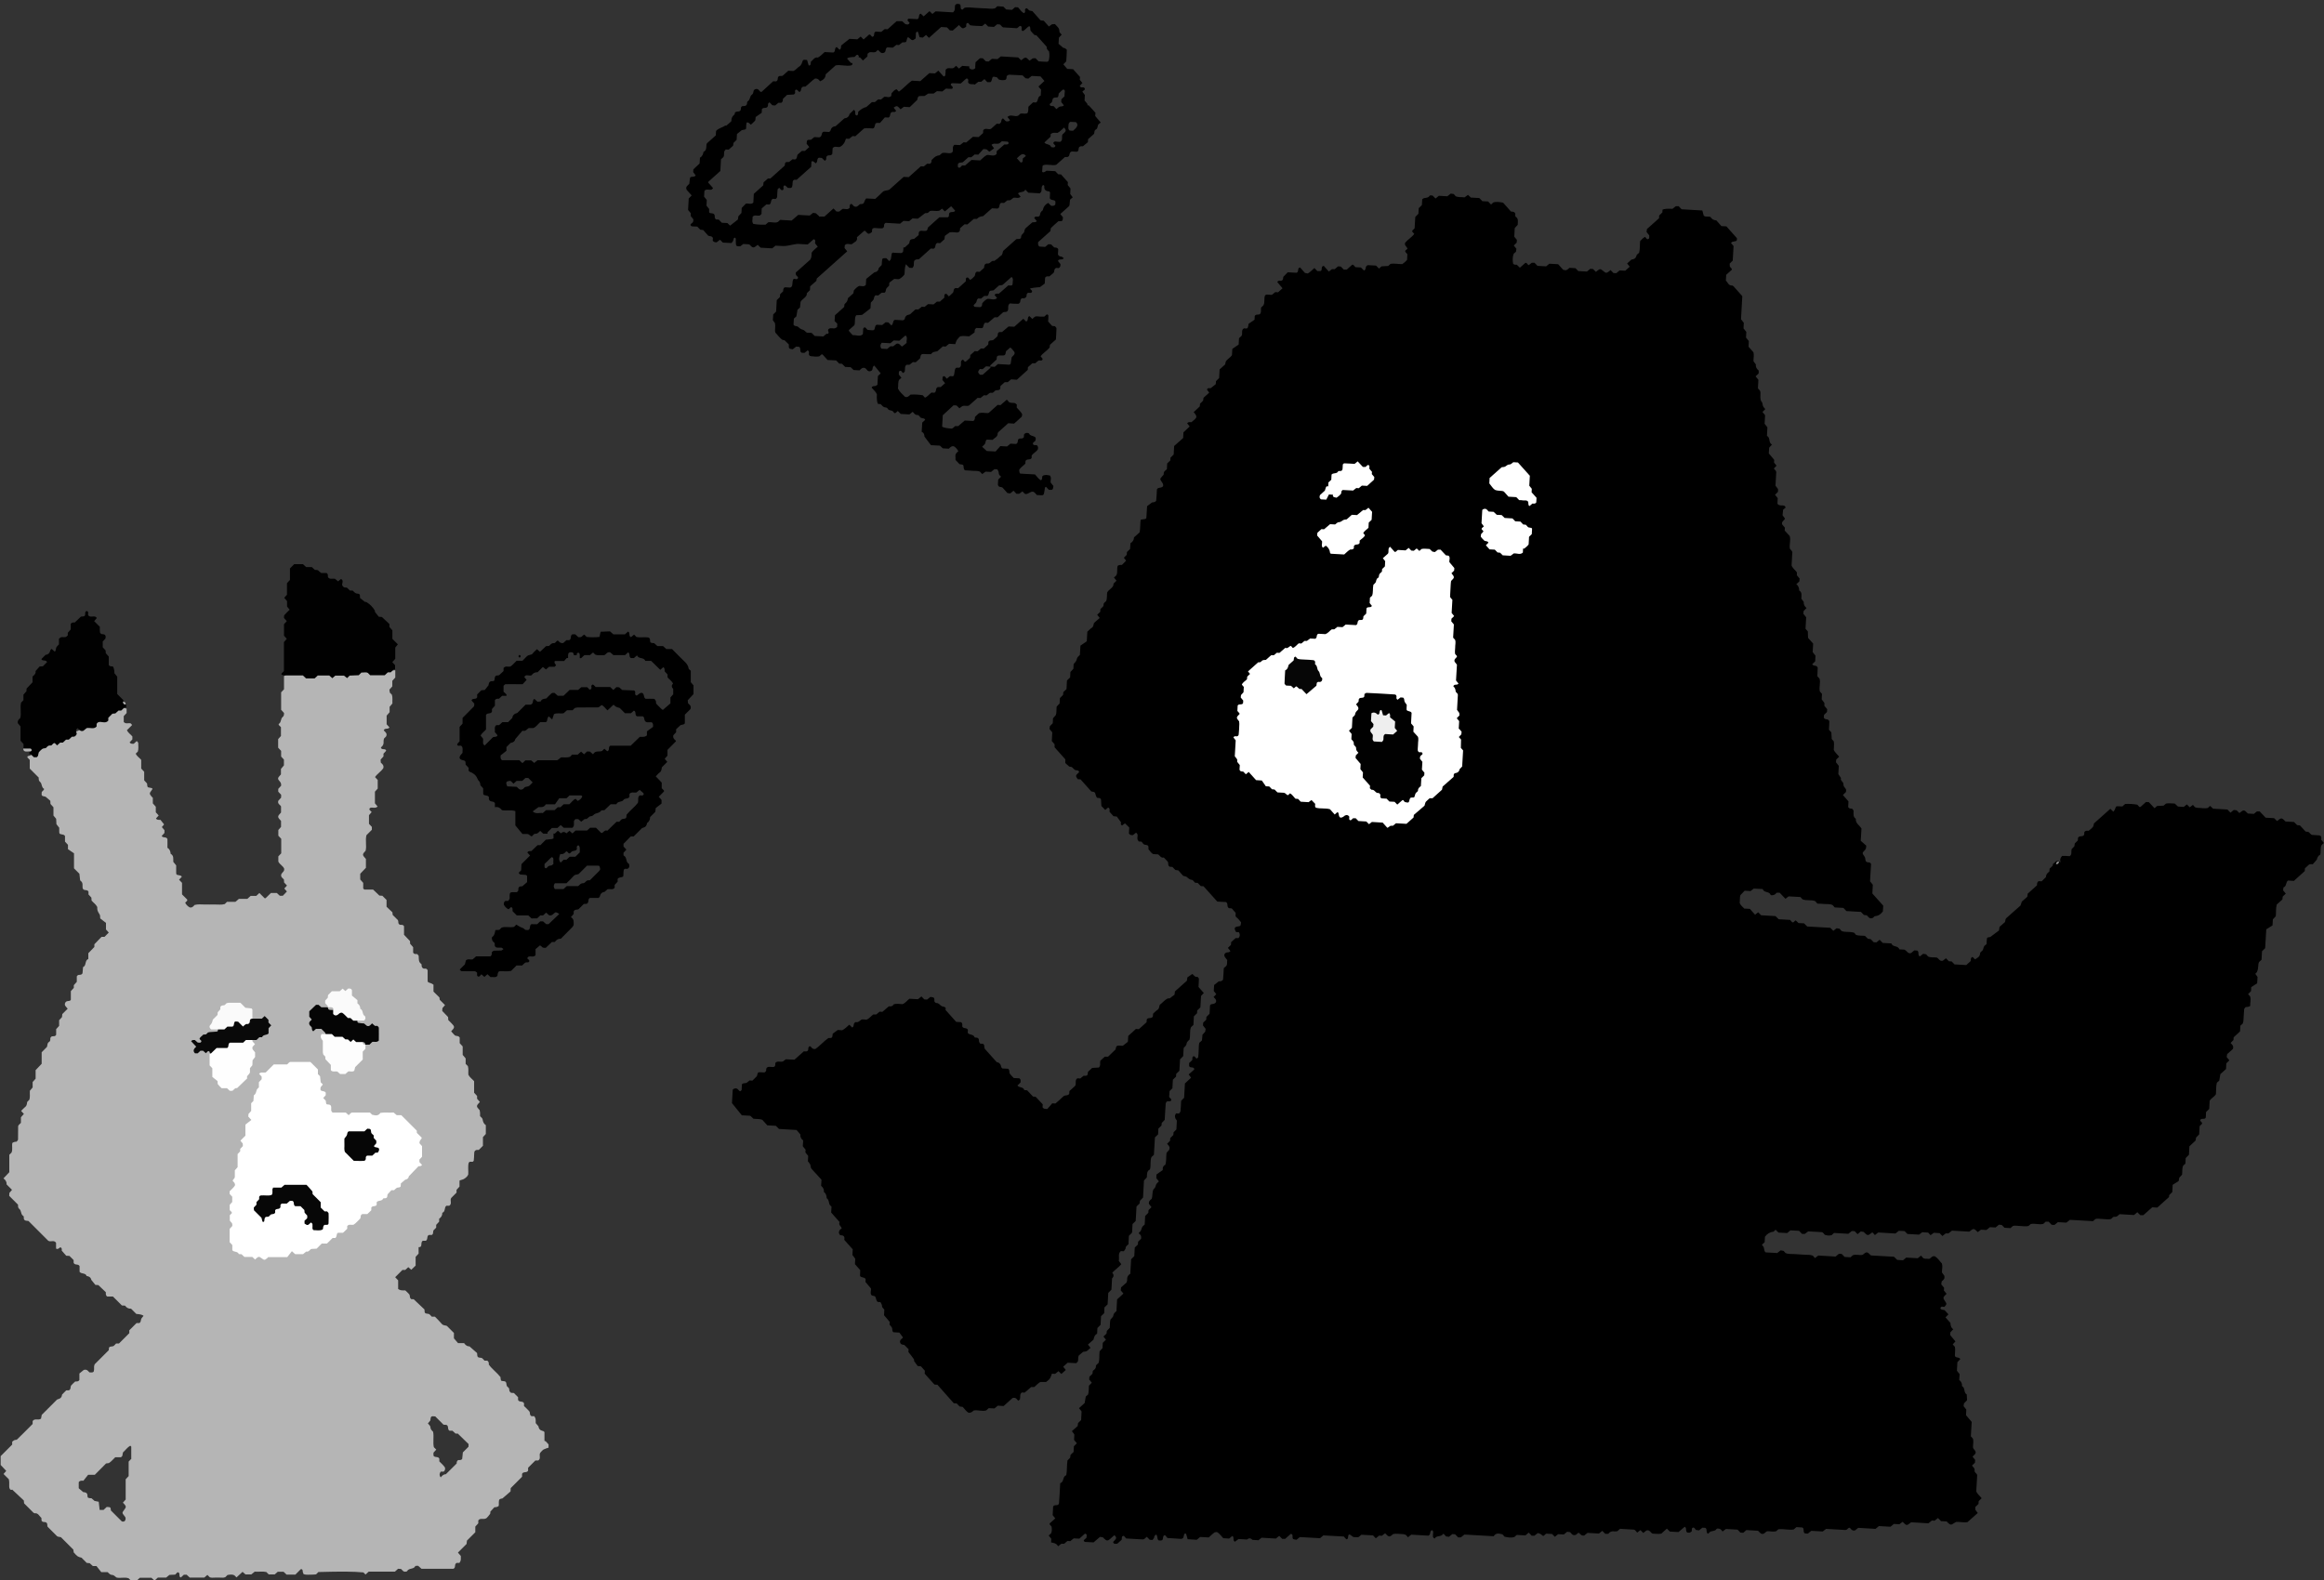 <?xml version="1.0" encoding="UTF-8"?><svg id="_イヤー_2" xmlns="http://www.w3.org/2000/svg" viewBox="0 0 250 170"><rect x="0" y="0" width="250" height="170" fill="#333333" stroke="none"/><defs><style>.cls-1{fill:none;}.cls-2{fill:#010101;}.cls-3{fill:#060606;}.cls-4{fill:#050505;}.cls-5{fill:#eee;}.cls-6{fill:#fff;}.cls-7{fill:#fefefe;}.cls-8{fill:#fafafa;}.cls-9{fill:#fdfdfd;}.cls-10{fill:#b5b5b5;}.cls-11{fill:#090909;}.cls-12{fill:#070707;}.cls-13{fill:#949494;}</style></defs><g id="contents"><g><g><path d="M117.86,12.16c-.25-.28-.49-.56-.74-.82-.03-.03-.1,0-.15-.01,0-.05,.03-.12,0-.15-.09-.13-.2-.24-.3-.36l.03-.6-.27-.36c.06-.05,.09-.09,.14-.12,.11-.07,.16-.14,.12-.22-.05-.11-.14-.14-.27-.12-.12,.02-.2-.02-.27-.16l.29-.31-.28-.34,.02-.31c-.25-.27-.49-.55-.74-.83l-.64-.04-.41-.49,.31-.32c.02-.39,.06-.8,.06-1.22,0-.06-.13-.15-.21-.19-.07-.04-.16-.05-.17-.04l-.51-.44,.04-.66,.3-.32-.23-.26c-.03-.14-.02-.31-.1-.43-.11-.17-.27-.31-.4-.45l-.31,.02-.34,.24c-.2-.22-.38-.42-.55-.62l-.34-.04-.88-.99c-.33-.06-.34-.05-.45-.18-.09-.1-.15-.16-.22-.12-.11,.05-.15,.14-.12,.26,.03,.12-.02,.21-.13,.26-.27-.14-.42-.42-.63-.63l-.31-.02-.34,.29-.62-.04-.31-.31-.64-.04-.26,.23c-.36,.09-.72,0-1.08,0-.37,0-.73-.05-1.1-.06-.36-.01-.72-.09-1.08-.01l-.24,.21s-.08-.02-.11-.04c-.09-.07-.07-.17-.08-.28-.01-.25-.05-.27-.26-.3-.18-.02-.34,.06-.35,.2-.02,.16,0,.32-.04,.47-.02,.09-.11,.16-.16,.24l-1.88-.11-.35,.28-.31-.3-.63,.56-.31-.29c-.3,.08-.09,.48-.36,.59-.31-.02-.63-.04-.94-.05-.04,0-.09,.06-.11,.1-.02,.03,0,.08,0,.11,.06,.08,.14,.16,.21,.24-.11,.24-.3,.18-.46,.13l-.34-.31h-.6l-.97,.87-.31-.02-.37,.3-.59-.03c-.31,.09-.03,.54-.39,.56-.12-.08-.14-.26-.33-.24l-.59,.53-.31-.32-.36,.3-.85-.05-.89,.71c-.03,.18,.02,.35-.18,.46l-.3-.29c-.29,.09-.08,.49-.37,.59l-.93-.05c-.24,.2-.44,.44-.72,.59-.39-.08-.52,.28-.76,.45-.01,.1-.01,.21-.04,.31-.01,.04-.07,.08-.11,.1-.03,0-.09-.02-.1-.05-.06-.18-.11-.37-.16-.55l-.35-.02s-.09,.05-.11,.09c-.09,.23-.13,.48-.37,.63-.22,.13-.36,.37-.64,.49l-.55-.03-.61,.54s-.1,.03-.15,.02c-.26-.03-.38,.09-.38,.34,0,.11-.06,.19-.17,.25l-.31-.02-1.26,1.15c-.07-.01-.12,0-.14-.03-.08-.07-.13-.17-.21-.23-.16-.12-.45-.04-.5,.15-.04,.15-.03,.3-.18,.4-.26,.18-.17,.58-.48,.74-.05,.03-.03,.19-.06,.29-.06,.15-.18,.21-.36,.2-.18-.02-.29,.08-.29,.27,0,.28-.16,.32-.4,.33-.16,0-.29,.09-.27,.29-.2,.16-.34,.35-.35,.61,0,.05,.01,.11-.01,.14-.17,.16-.34,.31-.52,.46-.03,.02-.09,0-.14,0-.3,.23-.72,.27-.98,.58l-.03,.48c-.31,.28-.62,.55-.93,.83-.03,.03-.05,.08-.07,.13-.03,.3,.04,.64-.32,.81-.05,.25-.12,.49-.38,.62l-.04,.63-.67,.63-.02,.3,.27,.35c-.08,.12-.17,.13-.28,.14-.31,.02-.34,.05-.36,.35-.01,.15-.03,.3-.05,.43-.21,.18-.44,.34-.27,.65l.53,.59-.32,.32-.07,1.24,.29,.35v.31l.28,.35c0,.18-.01,.33-.17,.42-.11,.07-.16,.14-.13,.21,.05,.11,.14,.13,.26,.13,.16,0,.31,.01,.46,.02l.32,.33,.32,.04c.17,.2,.35,.39,.54,.61,.15,.08,.4,0,.5,.25l-.02,.28c.1,.16,.25,.18,.43,.18l.35-.28,.31,.31,.93,.05c.06-.08,.13-.15,.17-.23,.04-.09,.05-.19,.08-.28,.01-.04,.08-.08,.11-.07,.04,.01,.1,.07,.1,.11,.01,.15,.01,.3,.01,.46,0,.33,.06,.37,.47,.36l.33-.25,.64,.04c.41,.43,.44,.43,.91,.05l.32,.31,1.24,.07,.35-.29,.78,.04c.54,.02,1.06-.18,1.59-.23l1.1,.06c.2-.18,.39-.35,.59-.52,.08-.07,.15-.04,.22,.1l-.02,.3,.29,.36c-.22,.22-.49,.38-.66,.65,0,.16-.01,.31-.03,.47,0,.05-.04,.09-.11,.27l-1.56,1.39c-.02,.11-.02,.27,.12,.38,.1,.08,.15,.16,.11,.23-.06,.11-.16,.13-.27,.09-.12-.04-.21,0-.21,0-.19,.32-.04,.61-.21,.83-.03,.04-.08,.06-.14,.09l-.58-.03c-.19,.1-.17,.27-.18,.43l-.33,.32-.02,.3-.34,.33-.07,1.23-.31,.31-.04,.62,.22,.3c.1,.42-.05,.73,.05,1.03,.25,.26,.45,.57,.75,.78l.24,.05,.46,.45c-.01,.45-.01,.46,.42,.52l.36-.29,.31,.02c.26,.13,.02,.5,.28,.64l.31,.02,.35-.28c.11,.08,.16,.17,.13,.28-.04,.18,.04,.33,.2,.35,.31,.03,.62,.08,.91,.02,.14-.06,.18-.26,.36-.2l.53,.59,.93,.05,.33,.34,.3,.02,.34,.34,.59,.03,.31,.3,.64,.04c.1-.09,.17-.18,.26-.23,.14-.07,.29-.07,.42,.04,.08,.07,.13,.17,.21,.23,.16,.12,.46,.04,.5-.15,.03-.15,.02-.31,.2-.41l.69,.84-.3,.29-.05,.94c-.09,.05-.17,.13-.26,.14-.15,0-.29,0-.37,.16,.19,.24,.45,.43,.57,.72q-.04,.79,.12,1.04l.29,.02c.12,.12,.22,.26,.35,.32,.13,.06,.31,0,.4,.17,.11,.21,.35,.16,.52,.25,.11,.06,.13,.27,.32,.22l.25-.22,.32,.32,.93,.05,.35-.28c.15,.13,.23,.35,.49,.34,.18-.01,.24,.17,.35,.27,.15,.13,.42,.02,.51,.25l-.32,.3-.06,.99c.28,.12,.29,.38,.3,.52l.7,.92,.96,.05,.31,.29,.65,.04c.17-.17,.31-.32,.56-.25,.19,.13,.36,.3,.46,.53-.16,.13-.33,.25-.31,.5,.01,.15,0,.3,.01,.43l.43,.45c.42,.06,.42,.06,.44,.32,.02,.24,.08,.34,.21,.35,.26,.02,.52,.02,.79,.05,.25,.02,.52-.02,.76,.09l.24,.26,.36-.26,.59,.03,.37-.3,.3,.02c.05,.08,.11,.16,.14,.25,.03,.09,.01,.2,.05,.29,.04,.09,.13,.16,.22,.25l-.31,.32-.03,.54c.06,.33,.35,.2,.5,.32l.52,.58,.31,.04,.35-.29,.31,.33h.3l.35-.26c.33,.38,.33,.37,.89,.08,.13-.07,.3-.07,.42,.05,.08,.07,.14,.16,.23,.26,.13,0,.29,.02,.44,.03,.26,.02,.33-.05,.37-.36,.02-.15,.04-.3,.07-.45,0-.04,.07-.07,.11-.1l.32,.33c.42,.01,.43,0,.48-.42l-.29-.36c-.06-.23,.13-.5-.09-.77-.22-.03-.46-.1-.71,0-.04,.02-.07,.07-.11,.1-.03,.15,.04,.32-.15,.42-.27-.15-.42-.42-.63-.63-.47-.03-.94-.06-1.41-.08-.25-.01-.26,0-.29-.42,.17-.27,.44-.43,.66-.66l.02-.29c.14-.28,.52-.05,.66-.33v-.25c.21-.3,.53-.42,.67-.68,.05-.19,.01-.33-.12-.44-.14-.03-.36,.06-.41-.14-.04-.16,.16-.21,.25-.32,.04-.15,.11-.32-.04-.42-.19-.14-.5-.1-.63-.37-.02-.03-.08-.05-.13-.06-.16-.03-.3,0-.41,.16l-.02,.29c-.07,.1-.16,.15-.27,.14-.25-.03-.39,.07-.39,.33,0,.11-.05,.19-.17,.26l-.61-.03-.37,.3-.72-.04-.51,.58-.95-.05-.5-.46c.13-.13,.27-.23,.33-.36,.06-.13,.01-.31,.19-.41l.6,.03c.2-.22,.58-.31,.55-.7,0-.04,.05-.08,.07-.13,.35-.31,.7-.63,1.07-.96l.63,.04c.26-.23,.54-.47,.8-.72,.06-.06,.05-.19,.07-.29-.14-.28-.39-.48-.59-.72l.02-.31c-.08-.06-.15-.15-.24-.17-.19-.05-.41,.02-.6-.1l-.24-.27-.68,.59-.31-.02c-.32,.28-.63,.56-.94,.84-.03,.03-.09,.03-.14,.04-.31,0-.61-.09-.93,.01l-.43,.4c0,.18-.01,.34-.18,.44l-.92-.05-.7,.6c-.12,0-.22,0-.33,0-.08,.07-.15,.14-.24,.21-.04,.03-.09,.04-.13,.06q-.78-.05-1.03-.21l.07-1.23c.4-.37,.78-.72,1.16-1.07l.32,.02,.31,.3c.14-.1,.26-.22,.4-.26,.19-.04,.41,.05,.61-.02l.95-.84,.3,.02,.37-.3,.28,.02c.2-.11,.29-.33,.55-.28,.18,.03,.26-.14,.38-.23,.16-.11,.42,.02,.55-.2,0-.1,.01-.2,.02-.3,.16-.14,.31-.28,.47-.42h.32l.36-.3,.62,.04,1.17-1.06,.02-.29c.16-.14,.31-.28,.47-.42h.32c.11-.1,.22-.22,.36-.29,.12-.06,.33,.08,.41-.1,.07-.16-.13-.23-.2-.36,.27-.37,.69-.59,.97-.94l.04-.3c.2-.17,.39-.35,.64-.57,.02-.36,.05-.77,.06-1.19,0-.08-.1-.16-.16-.24-.1-.01-.21-.02-.31-.03l-.43-.48c.01-.19,.04-.4,.03-.61-.01-.12-.11-.16-.19-.14l-.25,.23c-.13,0-.29,0-.44,0-.2,0-.41-.09-.6,.03l-.25,.22-.31-.31c-.27,.1-.07,.5-.35,.59l-.31-.3-.97,.86-.61-.03-.71,.6c-.42-.01-.43,0-.48,.44-.13,.12-.27,.28-.44,.4-.16,.11-.42-.02-.54,.22l-.02,.29-.47,.42h-.32l-.35,.3-.31-.02-.47,.42-.04,.3q-.43,.44-.55,.43l-.21-.24c-.07,.05-.17,.09-.19,.16-.07,.24,.07,.53-.18,.71-.15,.04-.33-.06-.44,.09-.05,.08-.06,.19-.08,.28-.03,.15-.04,.3-.08,.45-.01,.04-.07,.07-.11,.11l-.31-.02-.35,.28c-.11-.1-.18-.3-.32-.27-.19,.04-.12,.26-.15,.4,.1,.12,.19,.24,.29,.35-.16,.14-.31,.28-.47,.42h-.31c-.3,.1-.1,.5-.38,.61l-.31-.02c-.24,.18-.41,.44-.7,.55l-.23-.26c-.43-.07-.89-.1-1.33-.07-.17,.18-.32,.32-.58,.24-.27-.27-.59-.54-.76-.89,.05-.33-.02-.65,.12-.94,.08-.07,.16-.14,.25-.22l-.28-.35c.03-.13-.06-.34,.13-.4,.16-.05,.21,.16,.32,.24,.06-.05,.17-.1,.19-.17,.07-.24-.06-.53,.19-.72h.32l.36-.29,.31,.02,.47-.42c.07-.42,.13-.48,.42-.47,.1,0,.21,.01,.31,.02,.15,0,.3,0,.45,0,.16-.27,.43-.26,.67-.31l.6-.53,.3,.02,.37-.3,.66,.04c.07-.17,.11-.38,.23-.52,.12-.16,.27-.31,.34-.33,.45-.08,.75,.04,.95,0l.56-.41c.02-.19-.02-.36,.21-.48,.1,0,.25,.02,.4,.02,.27,.01,.28,.01,.37-.34,.03-.1,.06-.19,.17-.25l.3,.02,.7-.6h.33c.2-.18,.39-.36,.59-.54,.17-.07,.41,.04,.51-.2,.11-.23-.08-.53,.22-.75,.28,.02,.59,.05,.9,.04,.07,0,.18-.11,.2-.19,.04-.15,.02-.31,.18-.4,.14-.03,.31,.07,.49-.17,.05-.07-.04-.33,.2-.43,.14,0,.34,.08,.41-.1,.05-.14-.14-.23-.23-.34,.08-.06,.75-.15,1.08-.16l.52-.39,.04-.64c.12-.17,.28-.14,.46-.13l.45-.38c.12-.17,.02-.43,.28-.53l.28,.02c.17-.1,.18-.25,.18-.43l-.27-.34c.11-.3,.49-.04,.62-.3-.08-.05-.15-.15-.24-.16-.16-.02-.29-.06-.38-.23l.03-.58c-.1-.18-.26-.17-.43-.18l-.33-.33-.3-.02-.35,.29-.62-.04c-.15-.11-.15-.27-.13-.48,.43-.38,.89-.8,1.32-1.18,.03-.16,.02-.29,.07-.35,.26-.26,.54-.49,.78-.71,.46,0,.47-.01,.5-.43l-.29-.35c.31-.28,.63-.56,.94-.84,.03-.03,.04-.09,.05-.11l.06-.59,.29-.26-.27-.35,.03-.6-.3-.37,.02-.31-.74-.83-.31-.02-.31-.33-.94-.05q-.33,.27-.47,.12c.01-.2,.02-.4,.04-.61,0-.04,.07-.07,.1-.11,.46-.13,.92,.08,1.37-.03,.31-.28,.63-.56,.94-.84h.26c.35-.08,.12-.5,.47-.6l.58,.03s.1-.07,.12-.11c.07-.13,0-.3,.14-.42,.13-.11,.29-.03,.38-.07l.52-.43,.02-.32,.62-.55c.1-.13,0-.39,.23-.5,.26-.13,.1-.5,.37-.63,.05-.02,.08-.07,.14-.12l-.59-.69,.02-.3Zm-12.45,27.54l.3,.02c.12-.1,.24-.2,.35-.3,.16,0,.31,.02,.47,.03,0-.05-.02-.12,.01-.15,.22-.21,.45-.42,.66-.61l.04-.32c.11-.15,.26-.12,.41-.12,.48,.01,.49,0,.57-.46l.46-.41c.07,.07,.14,.13,.21,.2,.36,.4,.35,.46-.06,.86l-.11,.7c-.06,.05-.1,.1-.14,.1-.41-.02-.82-.04-1.23-.07l-.35,.3-.46-.03c0,.05,.02,.13-.01,.15-.27,.25-.54,.48-.82,.73h-.3c-.25-.29-.24-.3,0-.63Zm7.64-28.61c.15-.09,.14-.25,.18-.4,.04-.16,.17-.2,.35-.2,.26,0,.26-.02,.31-.43,.1-.1,.21-.2,.32-.31,.09-.09,.16-.14,.23-.11,.11,.06,.12,.15,.1,.27-.03,.15-.02,.31-.03,.46l-.33,.31-.02,.3,.28,.35c-.11,.16-.28,.09-.42,.14-.14,.04-.25,.17-.38,.27l-.3-.32c-.14-.03-.32,.05-.41-.13-.03-.07,.02-.15,.13-.21Zm-24.94,12.17l-.34-.31-.3-.05-.37,.29-1.23-.07-.71,.61-1.24-.07-.24,.22c-.35,.17-.71-.05-1.06,.05l-.26,.24c-.43,.02-.89,0-1.32-.08-.21-.26-.05-.52-.08-.77,.21-.24,.49-.08,.73-.12,.08-.01,.16-.1,.22-.18,.03-.03,.01-.1,.01-.15l.02-.44,.5-.44,.31,.02c.28-.11,.09-.51,.4-.62l.28,.02c.11-.06,.16-.15,.17-.25,.01-.26,.02-.53,.05-.78,0-.06,.12-.11,.18-.17,.12,.08,.16,.28,.33,.25,.12-.02,.15-.13,.12-.26-.03-.12,.01-.23,.13-.25,.06,0,.14,.08,.21,.14,.04,.03,.07,.08,.11,.12,.41,.05,.48,.01,.52-.32,.01-.1,0-.21,.02-.31,0-.05,.03-.09,.04-.13,.11-.18,.28-.09,.38-.1,.53-.48,1.04-.93,1.57-1.4l.03-.57q.15-.13,.44,.19c.28-.1,.09-.5,.36-.6l.31,.02,.32,.31c.13-.06,.17-.15,.16-.26-.02-.19,.08-.3,.24-.32,.16-.01,.31,0,.41-.15l.04-.63c.21-.26,.48-.09,.73-.12,.2-.06,.35-.22,.47-.38,.12-.15,.16-.35,.23-.52l.34,.02,.37-.3,.3,.02c.32-.28,.63-.56,.94-.84,.31-.07,.61,0,.92,0,.13,0,.19-.09,.25-.32,.05-.24,.05-.25,.29-.28,.05,0,.1,0,.25,.01l.53-.6,.4,.02c.16-.09,.15-.25,.19-.4,.04-.16,.18-.24,.35-.2,.11,.02,.2-.02,.27-.13l-.27-.34c.36-.23,.37-.23,.75,.18l.35-.27,.63,.04,.81-.78c.07-.37,.12-.44,.42-.42,.05,0,.1,0,.16,0h.2l.4-.26h.58l.36-.26,.58,.03,.39-.31c.18,.01,.39,.04,.59,.03,.12,0,.16-.11,.14-.19l-.21-.23c-.01-.08,.04-.18,.15-.19,.31,0,.62,.03,.91,.04,.18-.16,.34-.29,.49-.44,.09-.09,.16-.14,.23-.09,.1,.07,.12,.16,.09,.28-.01,.05,0,.1,0,.15,.18,.27,.48,.11,.71,.21l.38-.3h.31l.35-.29,.31,.33h.32c.11-.06,.13-.15,.16-.25,.09-.37,.1-.38,.52-.28,.08,.02,.14,.15,.21,.23,.24,.1,.49,.11,.73,.05,.18-.1,.1-.28,.15-.42,.08-.04,.17-.13,.26-.13,.47,.01,.94,.05,1.44,.07l.32,.31,.3,.04,.36-.29,.95,.05,.42,.49-.64,.6,.28,.34-.04,.64c-.38,.11-.22,.57-.5,.74l-.32-.02-.5,.47c0,.1-.01,.26-.02,.41-.03,.28-.1,.35-.38,.34-.1,0-.21-.01-.31-.02-.05,0-.1,.01-.15,.02l-.23,.21c-.37,.19-.82-.21-1.17,.15l.28,.34c-.12,.17-.28,.13-.44,.12l-.32-.32c-.15,.08-.17,.22-.19,.37-.01,.08-.12,.15-.18,.23l-.3-.02-.59,.53c-.26,.19-.63-.15-.86,.17l-.02,.31c-.16,.14-.31,.28-.48,.43l-.61-.03-.72,.61-.29-.02-.38,.3-.6-.03c-.27,.21-.12,.5-.19,.74-.03,.04-.06,.09-.1,.11-.3,.14-.61-.03-.92,.02-.05,.01-.1,.01-.14,.04-.08,.06-.16,.14-.24,.21-.4,.08-.45,.1-.87,.52,0,.16,0,.31-.18,.41l-.29-.02-.37,.3-.31-.02c-.43,.39-.86,.77-1.31,1.17l-.54-.03c-.58,.52-1.13,1.01-1.56,1.39-.34,.12-.54,.06-.71,.24-.25,.27-.53,.5-.79,.74l-.97-.05c-.06,.08-.13,.16-.16,.25-.13,.34-.12,.34-.52,.37-.16,.12-.27,.32-.52,.27-.17-.03-.23-.19-.35-.28-.06-.05-.16,0-.21,.11-.03,.09-.02,.2-.02,.29-.23,.26-.5,.08-.77,.12l-.35,.28h-.3l-.32-.33-.97,.87h-.6Zm21.69-5.77l-.41-.46c.15-.13,.29-.29,.46-.39,.19-.11,.37-.06,.51,.14l-.33,.27c-.04,.18,.07,.42-.23,.44Zm-6.75,.16c.12-.23,.37-.12,.53-.2,.2-.18,.39-.35,.59-.53h.32l.36-.3,.39,.02,.54-.6c.24,.01,.39,0,.5,.16,.05,.07,.14,.1,.16,.12l.5-.36-.28-.37c.24-.25,.51-.03,.85-.17l.26-.22c.2,.01,.41,.02,.62,.04,.04,0,.08,.07,.1,.11,.03,.08-.02,.16-.15,.19-.1,.02-.2,0-.29,0l-.83,.72-.02,.32c-.32,.31-.7,.05-1.04,.1-.28,.14-.48,.39-.72,.58l-.93-.05-.7,.6h-.32c-.11,.08-.2,.28-.34,.23-.18-.06-.09-.27-.1-.41Zm-11.83,14.42c-.03,.24-.12,.46-.34,.62-.06,.04-.04,.19-.07,.34l-.99,.89-.03,.47s0,.09-.01,.13c0,0,0,.02,0,.02,.1,.11,.22,.22,.29,.29l-.02,.36c-.09,.05-.17,.12-.25,.14-.2,.03-.4-.06-.59,.02-.08,.04-.12,.09-.13,.17,0,.03,0,.06,0,.09,.06,.07,.07,.14,.05,.21-.02,.07-.05,.1-.07,.1-.05,0-.12-.03-.15,0-.13,.09-.24,.2-.34,.28l-.93-.05-.33-.33-.53-.03c-.13-.1-.27-.29-.44-.32-.23-.04-.34-.19-.5-.31-.14-.11-.41-.02-.48-.25l.04-.63,.27-.24,.12-.71,.27-.25,.06-.59c.12-.28,.46-.37,.65-.73l.03-.22,.33-.32,.02-.41,.67-.59,.04-.25c1.09-.98,2.19-1.95,3.28-2.93-.1-.12-.2-.24-.29-.35l.03-.31c.22-.24,.49-.07,.74-.1,.26-.22,.68-.32,.56-.75,.29-.26,.52-.47,.76-.67,.03-.02,.07-.02,.11-.03,.37,.4,.38,.4,.75,.14l.02-.3c.07-.1,.16-.15,.27-.14,.26,.02,.52,.05,.78,.04,.16-.01,.25-.15,.23-.33,0-.11,.05-.19,.17-.26l1.55,.09,.37-.3,.61,.03,.36-.3,.58,.03c.27-.21,.51-.4,.76-.58,.07-.05,.2,0,.29-.04,.09-.04,.16-.13,.24-.2,.31-.09,.62,.05,1.02-.04l.29-.22,.3,.3,.68-.56,.43,.48c-.14,.26-.52,.02-.65,.3l-.03,.31s-.08,.1-.12,.1c-.31,0-.62,0-.9,0l-1.23,1.1c-.06,.32-.11,.38-.4,.37-.1,0-.21-.02-.31-.02-.05,0-.1,.02-.14,.03-.19,.09-.12,.27-.15,.44l-.48,.4c-.43,.05-.45,.07-.54,.5-.16,.14-.31,.28-.47,.42-.03,.02-.1,0-.15,0,0,.15,0,.3-.03,.44-.02,.07-.13,.16-.21,.17-.25,0-.49-.02-.74-.03-.12-.04-.24-.02-.27,.09-.05,.19-.05,.4-.1,.59-.02,.08-.11,.15-.17,.22l-.31-.32c-.45,0-.45,0-.48,.4,0,.1-.01,.21-.02,.33l-.31,.32q-.07,.42-.49,.48l-.87,.7-.04,.65c-.22,.25-.49,.08-.73,.11-.23,.12-.4,.29-.56,.49l-.05,.3c-.19,.17-.39,.34-.59,.53Zm6.32,4.82l-.49,.39c-.2-.05-.28-.41-.62-.29l-.34,.27h-.31l-.35,.29-.62-.04q-.22-.33,.04-.63l.93,.05,.36-.3,.61,.03c.2-.18,.39-.35,.59-.52,.02-.02,.07-.02,.11-.02,.21,.23,.03,.49,.08,.76Zm11.41-6.55c-.03,.4-.03,.4-.49,.37-.35,.3-.68,.62-1.01,.89-.21-.01-.36-.04-.46,.14,.08,.1,.18,.22,.27,.33-.32,.29-.69,.05-1.04,.09-.23,.11-.4,.29-.56,.48-.02,.15,.02,.32-.22,.41l-.57-.03c-.09-.05-.16-.13-.12-.19,.08-.12,.24-.21,.28-.34,.05-.14,.05-.29,.2-.38l.3,.02,.35-.29h.32c.1-.05,.14-.14,.16-.24,.08-.32,.09-.32,.37-.34,.05,0,.1-.01,.15-.02,.19-.17,.39-.35,.58-.52,.1-.01,.19-.02,.29-.04,.05-.02,.1-.02,.13-.05,.31-.27,.62-.55,.93-.83,.03,.03,.08,.06,.1,.1,.09,.14,.04,.3,.03,.44Zm3.18-10.37s.09-.07,.11-.06c.04,.02,.11,.08,.1,.11-.05,.39,.15,.55,.51,.57,.04,0,.07,.07,.11,.12l-.03,.61c.11,.3,.51,.11,.61,.38l-.02,.31c-.11,.15-.26,.15-.45,.13l-.31-.31c-.32,.16-.52,.43-.59,.79-.17,.13-.28,.27-.3,.51-.01,.15-.19,.21-.36,.18-.1-.02-.19,.03-.26,.13l.28,.35s-.07,.09-.12,.1c-.1,.02-.2,.02-.35,.03-.12,.11-.29,.23-.43,.37-.18,.17-.41,.28-.44,.6-.02,.23-.37,.32-.35,.64,0,.14-.18,.22-.36,.18-.05,0-.1,.01-.15,.02-.47,.42-.94,.84-1.41,1.26-.09,.16-.04,.4-.24,.52-.13,.08-.23,.21-.36,.31-.12,.09-.25,.18-.37,.26-.3-.1-.42,.29-.67,.27-.38-.03-.4,.22-.42,.47l-.48,.43-.29-.02c-.25,.1-.14,.38-.28,.51-.14,.14-.27,.3-.46,.37-.11-.09-.16-.29-.32-.25-.19,.05-.11,.26-.14,.41l-.82,.74-.29-.02c-.26,.1-.15,.37-.28,.51-.13,.15-.29,.26-.43,.39-.14-.11-.19-.31-.35-.27-.2,.05-.11,.26-.14,.41l-.47,.42h-.32l-.36,.3-.6-.03-.37,.3-.3-.02-.36,.29h-.32c-.2,.18-.39,.36-.59,.53-.05,.01-.09,.03-.14,.04q-.37,.06-.43,.47c-.07,.1-.16,.14-.26,.13-.21-.01-.42-.03-.63-.04-.27-.01-.28-.01-.38,.34-.03,.1-.06,.19-.17,.25l-.31-.32-.3-.02-.37,.3-.6-.03c-.12,.07-.15,.16-.17,.26-.07,.33-.1,.35-.39,.33-.15,0-.3-.03-.41-.04-.15-.09-.18-.31-.36-.25-.18,.07-.1,.27-.13,.42,0,.05,0,.1-.01,.16,0,.05-.01,.1-.02,.15-.33,.29-.7,.05-1.08,.09-.13-.14-.27-.28-.4-.44-.02-.02-.01-.07-.01-.11l.59-.52c.12-.34-.03-.72,.19-1.07l.64-.04,.9-.7,.04-.63c.13-.14,.27-.24,.31-.38,.05-.14,.04-.3,.19-.4l.3,.02,.36-.3h.31c.16-.09,.12-.26,.18-.4,.05-.13,.2-.23,.31-.35l.03-.33,.52-.4,.51,.03c.27-.14,.45-.31,.6-.52,.04-.35,0-.72,.15-1.09l.37,.38,.31,.02c.26-.19,.13-.48,.2-.72,.02-.08,.12-.16,.21-.19,.09-.03,.2-.01,.3-.02,.43-.38,.86-.77,1.29-1.16l.3,.02c.29-.11,.1-.51,.4-.62l.3,.02,.47-.42,.04-.36,.52-.38s.12-.02,.22-.02c.16,0,.31,0,.47,.03,.17,.02,.31-.01,.39-.16,.04-.09,.03-.2,.04-.3l.48-.42,.3,.02,.7-.6h.33c.24-.22,.33-.25,.67-.3l.95-.84,.6,.03c.31-.11,.11-.51,.4-.62l.3,.02,.36-.29c.16,0,.32,.04,.44-.11,.06-.07,.16-.12,.24-.17,.25-.03,.52,.12,.74-.11l-.28-.35c.21-.23,.63-.05,.79-.41l.32,.33c.41,.02,.83,.05,1.25,.07,.06-.08,.14-.15,.16-.24,.05-.19-.03-.42,.11-.59Zm.64-13.41s-.08,.09-.12,.09c-.31,0-.63-.03-.93-.05l-.32-.33c-.16,0-.32-.04-.44,.11-.05,.06-.15,.09-.22,.14-.4-.42-.42-.42-.89-.03l-.32-.31-1.87-.11-.35,.29-.61-.03-.35,.29-.3-.02-.33-.33h-.31l-.47,.43-.03,.47c.03,.12-.01,.21-.12,.26-.14,.07-.28,.06-.42-.02-.1-.06-.13-.15-.09-.27l-.63-.04c-.05,0-.12-.03-.15,0-.12,.08-.23,.19-.34,.28l-.31-.3-.26,.23c-.2,.09-.41,0-.61,.03-.09,.01-.17,.1-.25,.15l-.04,.62c-.09,.12-.16,.15-.23,.07-.18-.19-.35-.39-.52-.58l-.36,.3-.61-.03-.97,.86-.9-.05c-.52,.35-.9,.84-1.41,1.18l-.23-.25c-.26,.04-.39,.26-.55,.42l-.04,.3c-.22,.23-.49,.05-.75,.09l-.35,.29-.3-.02-.36,.3h-.32c-.2,.17-.39,.35-.59,.52q-.44,.1-.88,.52c-.01,.15,.01,.38-.16,.39-.15,.01-.18-.19-.16-.34,0-.05-.01-.1-.03-.14-.02-.04-.07-.08-.11-.13l-.47,.46q-.1,.42-.56,.47l-.94,.84q-.41,.03-.52,.37s-.02,.1-.05,.14c-.03,.04-.08,.07-.12,.11l-.6-.03c-.31,.1-.09,.52-.47,.61l-.53-.03-.36,.29c-.43,0-.44,0-.47,.43l.29,.35-.47,.42h-.33l-.45,.39c-.11,.17-.02,.43-.28,.53l-.28-.02-.36,.29c-.43,0-.43,0-.47,.39l-1.55,1.39h-.26l-.47,.41-.04,.33c-.33,.29-.68,.6-1.01,.91l-.05,.94c-.24,.24-.51,.06-.8,.11l-.45,.46-.03,.55-.33,.35-.05,.35-.84,.66-.29-.28-.6-.03-.33-.34-.3-.02c-.15-.11-.13-.26-.14-.42-.02-.16-.14-.23-.33-.24-.29-.02-.28-.06-.26-.46l-.29-.36,.03-.61-.29-.36,.04-.63c.22-.24,.49-.07,.74-.12,.07-.01,.13-.11,.19-.17l-.52-.59s0-.09,.03-.11c.42-.38,.85-.76,1.27-1.14l.07-1.26,.25-.23c.13-.18,.05-.4,.1-.59,.02-.09,.11-.16,.16-.24,.1,0,.21,.01,.32,.02l.47-.42,.05-.31,.33-.32,.04-.63,.51-.41s.04,0,.09-.02c.38-.08,.38-.03,.39-.33,0-.1,0-.21,.02-.31,0-.05,.02-.1,.03-.15q.13-.12,.45,.22c.15-.14,.32-.27,.45-.43,.06-.07,.04-.19,.07-.4l.65-.45,.02-.4c.11-.15,.27-.12,.42-.14,.16-.02,.25-.15,.24-.33-.01-.11,.04-.19,.16-.26l.31,.32,.3,.02,.35-.29h.31c.16-.09,.17-.24,.17-.42l.45-.43,.71-.04c.14-.07,.18-.15,.15-.28-.03-.12,.01-.23,.13-.25,.06,0,.14,.08,.21,.14,.04,.03,.07,.08,.1,.12,.33-.06,.07-.5,.47-.58h.2c.37-.28,.68-.63,1.02-.86,.31-.05,.43,.13,.56,.29,.33-.15,.6-.34,.6-.75l1.07-.96c.54-.11,1.11,.12,1.67,0,.12-.02,.16-.14,.13-.26-.05,0-.13,.02-.15-.01-.15-.15-.28-.31-.42-.47q.15-.16,.8-.17s.08-.07,.12-.11c.08-.1,.16-.15,.23-.11,.11,.06,.14,.15,.1,.27,.05,0,.12-.01,.15,.01,.11,.1,.21,.21,.31,.32l.48-.43,.02-.3c.09-.06,.16-.14,.25-.16,.2-.03,.41,.06,.61-.02l.26-.23c.1,.1,.19,.2,.3,.29,.16,.12,.46,.03,.5-.16,.03-.15,.03-.31,.19-.4l.61,.03,.37-.3,.29,.02,.36-.29c.41,0,.41,0,.47-.26,.08-.33,.12-.35,.32-.17,.27,.25,.31,.26,.64,.01l.03-.61c.09-.13,.19-.16,.23-.06,.07,.18,.11,.37,.16,.54l.35,.04,.35-.29,.31,.32,1.31-1.17,.63,.04,.31,.32,.31,.02,.67-.59c.39,.43,.4,.42,.77,.19,.03-.15-.05-.36,.14-.41,.15-.04,.2,.23,.33,.25,.39,.06,.81,.06,1.25,.08l.34-.27,.31,.32,.62,.04,.36-.29,.31,.04,.21,.23s.08,.07,.12,.07c.52,.03,1.04,.06,1.48,.09,.19-.1,.25-.3,.41-.23,.17,.08,.06,.28,.09,.42,0,.04,.07,.08,.1,.12,.3-.1,.44-.4,.72-.53,.19,.11,.05,.36,.17,.52,.12,.16,.27,.3,.39,.43,.14,.02,.24,.04,.21,.03l1.12,1.25c-.06,.2,.09,.34,.24,.49,.07,.36,.05,.71-.06,1.06Zm1.55,7.87c-.18,.24,.08,.63-.26,.83-.15,0-.31,0-.46-.03-.12-.02-.21,0-.27,.1-.04,.07,0,.14,.1,.23,.04,.03,.07,.08,.11,.12-.09,.27-.29,.16-.46,.15-.11-.37-.55-.23-.73-.5l.66-.62,.02-.3c.26-.14,.26-.14,.73-.11,.28-.14,.47-.38,.71-.58,.25,.32,.25,.36-.13,.71Zm1.51-.76c-.12,.16-.28,.29-.4,.4l-.36-.02c-.21-.16-.13-.37-.13-.56,0-.16,.04-.29,.19-.38l.61,.03c.18,.15,.21,.34,.08,.52Z"/><g><path class="cls-2" d="M56,70.66s-.09,.11-.1,.1c-.11-.06-.15-.14-.11-.2,.03-.04,.09-.11,.1-.1,.11,.06,.14,.13,.11,.2Z"/><g><path d="M64.61,67.97s-.01,0,0,0h0Z"/><path d="M72.73,79.77s.07-.06,0,0h0Z"/><path d="M74.63,73.77l-.32-.37v-1.23c-.09-.09-.22-.16-.23-.24-.05-.32-.22-.55-.45-.76-.46-.43-.89-.89-1.34-1.34h-.62l-.35-.32h-.61l-.34-.31c-.41-.03-.43-.03-.44-.29,0-.18-.07-.32-.23-.33-.41-.05-.83,.04-1.23-.04l-.26-.26-.33,.27c-.29-.09-.06-.48-.32-.6l-.33,.3h-1.25l-.36-.32c-.31,.01-.62,.03-.94,.04-.04,0-.07,0-.08,0,.02,0,.05,.02-.01,.09l-.1,.47c-.49,.05-.95,.05-1.38,0l-.25-.25c-.07,.05-.16,.08-.21,.15-.11,.15-.27,.13-.43,.13l-.34-.31h-.31c-.27,.12-.05,.51-.34,.63h-.3l-.33,.3c-.28,.06-.42-.09-.56-.24-.02-.02-.07,0-.11,0-.12,.1-.19,.27-.36,.26-.25-.02-.36,.17-.51,.3l-.32,.02-.65,.61-.33-.28c-.17,.17-.34,.3-.46,.47-.14,.2-.39,.07-.64,.31l-.45,.46h-.63c-.23,.21-.42,.46-.68,.63-.24,.05-.53-.11-.73,.16v.32l-.47,.44s-.07,.03-.12,.03c-.26-.01-.35,.1-.37,.36-.02,.24-.05,.26-.29,.26-.19,0-.28,.08-.33,.24-.03,.09-.04,.2-.03,.19l-.41,.52-.37,.03c-.15,.15-.3,.3-.45,.45v.31c-.12,.27-.51,.05-.61,.33l.3,.34c-.01,.12,.01,.25-.04,.31-.4,.42-.81,.82-1.22,1.23,0,.21,0,.42,0,.62l-.32,.35v1.56s-.09,.08-.12,.12c-.05,.07-.15,.16-.14,.22,.02,.12,.14,.15,.25,.12,.12-.03,.21,0,.28,.11,.1,.18,.03,.39,.05,.6,0,.04-.03,.09-.05,.13-.04,.04-.08,.07-.11,.11-.27,.32-.2,.53,.21,.62,.1,.02,.19,.04,.26,.15l.02,.32,.32,.34v.31s.07,.09,.11,.11q.63,.23,.83,.73c.04,.09,.08,.19,.15,.25,.13,.11,.15,.25,.17,.41,0,.09,.09,.18,.17,.24,.09,.08,.15,.15,.14,.26,0,.11,0,.21,0,.32,0,.28,0,.29,.36,.36,.1,.02,.19,.05,.25,.15v.24c.12,.38,.52,.13,.65,.44v.42c.32-.08,.57,.07,.76,.32,.45,.09,.93-.07,1.44,.1,0,.57,0,1.14,0,1.54l.76,.92h.55c.27,.07,.29,.28,.48,.24,.12-.1,.19-.27,.36-.26,.25,.02,.36-.17,.52-.31l.33,.3h.46c0-.05-.02-.12,0-.15,.14-.15,.29-.3,.46-.46h.6l.36-.32,.33,.3c.31,0,.62,0,.93,0,.05-.08,.14-.16,.15-.25,.03-.15-.01-.32,.01-.47,.02-.08,.11-.15,.16-.22h.3l.32,.28,.38-.29c.31,.08,.41-.3,.65-.3,.25,0,.34-.23,.51-.28,.25-.07,.49-.12,.63-.35l.33-.02,.67-.64h.62c.13-.36,.58-.2,.75-.45,.16-.25,.51-.07,.65-.35v-.3c.19-.27,.48-.11,.76-.17l.34-.28c.1,.09,.2,.19,.31,.27,.1,.08,.15,.15,.12,.22-.05,.11-.15,.14-.27,.11-.05-.01-.1,0-.15,0-.27,.19-.11,.48-.2,.8-.32,.43-.83,.8-1.22,1.28-.02,.41-.02,.4-.45,.46-.11,.02-.22,.18-.34,.3h-.29c-.34,.33-.67,.65-.99,.96-.32-.14-.41,.25-.65,.25l-.57-.57h-.63l-.33,.3h-1.24l-.33,.31-.32-.28-.33,.27q-.29-.28-.59,0l-.33-.28c-.1,.1-.21,.2-.32,.3-.03,.03-.1,0-.15,0v.47c0,.21,.04-.04-.12,.12l-.71,.08-.58,.58h-.3l-.67,.64c-.18,0-.34-.02-.44,.15l.3,.33c-.29,.29-.59,.59-.89,.89-.03,.03-.04,.09-.04,.11l-.03,.59-.27,.27c.06,.06,.11,.17,.18,.18,.2,.03,.41,.02,.61,.05,.04,0,.07,.07,.12,.11v.66l-.49,.43s-.03,.02-.08,.02c-.25,0-.39,.08-.37,.35,0,.11-.03,.2-.17,.28-.12,0-.27,0-.43,0-.27,0-.33,.07-.34,.38,0,.1,.02,.22,0,.31-.02,.09-.1,.17-.15,.25h-.31c-.15,.1-.18,.24-.16,.41,.11,.22,.28,.38,.5,.5,.26-.25,.27-.26,.33-.22,.17,.1,.08,.28,.11,.42l.45,.45h1.24c.12,.11,.22,.22,.34,.32,.03,.03,.1,0,.15,0h.46l.34-.32h.3l.33-.3,.32,.29c.27,.06,.4-.09,.55-.23,.15-.14,.23-.12,.54,.09l-1.15,1.09h-.26l-.34-.3h-.3l-.33,.31h-.46c-.12-.04-.21,0-.27,.11-.08,.17,.01,.42-.24,.52l-.3-.02c-.22-.2-.23-.19-.51-.3-.17-.07-.31-.18-.46-.27l-.24,.24c-.45,.12-.93-.07-1.35,.09l-.24,.24-.42,.02c-.06,.23-.07,.57-.34,.74-.03,.02-.05,.09-.04,.14,.01,.1,.02,.2,.07,.28,.05,.09,.14,.15,.22,.23,0,.05,.03,.1,.02,.15-.03,.18,.06,.31,.22,.34,.15,.03,.32-.01,.47,.01,.09,.01,.17,.1,.25,.15-.08,.05-.16,.15-.24,.16-.26,.02-.53,0-.79,.02-.08,0-.15,.11-.23,.17-.01,.15,.04,.32-.16,.44h-1.53l-.36,.32c-.23,.07-.5-.1-.73,.11l-.11,.43-.56,.56c.07,.06,.13,.17,.2,.17,.47,.02,.94,0,1.42,.01,.09,0,.17,.1,.25,.15,.02,.15-.07,.35,.12,.42,.16,.05,.22-.15,.35-.24l.32,.28,.32-.29,.34,.31c.25-.05,.54,.11,.74-.14l.02-.15c.03-.22,.1-.33,.22-.34,.41-.02,.83,.05,1.23-.04l.58-.58h.61c.12-.11,.22-.24,.36-.32,.11-.06,.33,.06,.4-.12,.06-.16-.15-.22-.22-.34,.05-.06,.1-.16,.17-.18,.24-.06,.52,.1,.73-.15v-.65l.47-.4s.14,.06,.19,.13c.11,.15,.27,.13,.44,.13l.66-.63h.31c.16-.23,.37-.37,.65-.35,.41-.41,.82-.82,1.22-1.23,.07-.07,.11-.16,.16-.25,0-.31,.06-.64-.3-.84l.3-.34v-.28c.11-.25,.37-.15,.53-.24,.19-.19,.37-.37,.56-.56l.31-.02c.29-.11,.08-.5,.34-.63h.94s.08-.07,.11-.11c.03-.04,.03-.09,.05-.14q.1-.36,.48-.4l.33-.29c.27-.05,.56,.11,.76-.16v-.3l.32-.35v-.29c.07-.11,.16-.14,.26-.16,.36-.07,.36-.08,.36-.36,0-.15,.01-.31,.04-.46,0-.04,.07-.07,.11-.11h.31c.21-.15,.22-.33,.13-.54-.37-.17-.17-.7-.55-.88-.05-.02-.02-.19-.03-.31l.31-.34-.31-.33v-.29l.78-.8h.32l.89-.89s.09-.04,.14-.05q.36-.08,.4-.49c.22-.16,.34-.37,.33-.65,.19-.19,.37-.37,.56-.56,.01-.1,.02-.2,.05-.41l.62-.48v-.4l-.3-.33c.19-.19,.38-.38,.56-.57,.02-.02,0-.07,0-.11l-.24-.24v-.61l-.64-.67c.15-.15,.28-.32,.45-.44,.19-.14,.16-.36,.21-.54l.58-.58-.28-.33,.3-.34v-.62c.3-.3,.6-.6,.89-.9l.03-.03s-.04-.03-.05-.09c-.17-.13-.3-.28-.24-.55l.3-.33v-.32l.47-.44s.06-.02,.11-.03c.35-.07,.36-.08,.36-.36,0-.26,0-.52,0-.74,.22-.22,.4-.4,.59-.59,.07-.08,.06-.32-.03-.42-.07-.08-.15-.15-.22-.22l-.03-.32,.62-.66v-.93Zm-14.41,18.2s.08-.09,.12-.08c.23,.04,.39-.08,.53-.25,.02-.02,.07-.03,.11-.04l.22,.22c.18,.03,.21-.16,.33-.21,.13-.06,.29-.06,.42-.12,.1-.04,.12-.15,.1-.27-.03-.11,.02-.21,.13-.26,.09-.04,.19,.12,.19,.32,0,.15,0,.3,0,.43l-.47,.47h-.62l-.34,.32h-.3l-.33,.31c-.25-.27-.16-.56-.07-.85Zm-1.33,1.33c-.07,.1-.15,.15-.21,.11-.04-.02-.1-.07-.1-.11-.01-.1,0-.2,0-.35,.2-.19,.42-.39,.63-.61,.09-.09,.14-.14,.22-.09,.09,.06,.11,.15,.1,.26-.02,.15,0,.3,0,.45-.08,.05-.15,.15-.23,.16-.15,.02-.29,.02-.39,.16Zm5.5,.48c-.29,.3-.59,.59-.89,.89-.03,.03-.09,.06-.13,.05-.31-.08-.4,.32-.65,.31-.25-.01-.36,.17-.52,.31h-1.23l-.35,.32h-.93q-.24-.3,0-.63h1.25c.26-.26,.53-.5,.77-.78,.15-.18,.37-.13,.54-.21l.9-.9c.36,0,.72,0,1.09,0,.26,0,.26,0,.33,.39-.05,.08-.1,.18-.16,.24Zm-7.5-9.21c-.11,.08-.28,.06-.41,.12-.09,.04-.14,.16-.23,.21-.13,.08-.29,.09-.42-.01-.08-.06-.15-.14-.24-.23l-1.02-.05c-.2-.46-.14-.55,.32-.6,.04,.03,.09,.05,.12,.08,.08,.07,.15,.15,.23,.23l.33-.3h.61l.34-.31h.31l.47,.47c-.14,.14-.26,.3-.42,.41Zm5.26,1.61l-.23-.23c-.29,.11-.44,.39-.67,.58h-.61l-.34,.32h-.3l-.34,.32h-.92l-.35,.31c-.36-.06-.74,.15-1.09-.18l.63-.46c.26,0,.59,.06,.78-.3h.99l.46-.65h.78l.33-.31h1.26s.12,.1,.11,.11c-.09,.22-.25,.38-.47,.47Zm8.07-7.95l-.63,.46v.44c-.25,.16-.25,.16-.76,.15l-.98,.95h-2.19c-.27,.12-.03,.51-.33,.6l-.32-.27-.24,.24c-.31,.13-.75-.09-.97,.36l-.34-.29-.3-.02-.33,.31-.32-.29-.36,.32h-.6c-.09,.09-.16,.16-.24,.24-.3,.11-.61,.04-.96,.06l-.35,.28s-.06,.03-.11,.03c-.68,0-1.36,0-2.07,0l-.35,.29-.33-.28h-.62l-.32,.3-.34-.32h-1.86c-.17-.11-.16-.27-.15-.51l.63-.5v-.4l.45-.45q.44-.06,.51-.42l.76-.89c.36,.11,.49-.19,.68-.29,.19,0,.34,0,.5,0,.3-.12,.46-.4,.73-.63,.12,0,.27,0,.42,0,.28,0,.29,0,.36-.36,.02-.1,.05-.19,.15-.26l.36,.33,.19-.57c.33-.17,.7-.03,1.04-.1l.36-.32h.6c.09-.09,.17-.17,.24-.24,.1-.02,.19-.06,.29-.06,.73,0,1.47,0,2.2-.01,.13,0,.25-.16,.39-.25,.27,.1,.41,.38,.64,.57l.65-.61c.24,.24,.33,.27,.66,.35l.57,.57h.64l.32-.28c.29,.1,.06,.49,.33,.61h.62c.29,.12,.04,.53,.45,.64h.51c.17,.11,.16,.27,.15,.51Zm2.19-3.52l-.29,.33v.64l-.82,.71c-.25-.16-.46-.45-.72-.69-.01-.1,0-.21-.04-.3-.04-.08-.12-.2-.19-.21-.31-.02-.62,0-.89,0-.14-.09-.16-.18-.18-.28-.07-.41-.28-.48-.62-.19-.1,.08-.15,.14-.23,.1-.1-.06-.13-.15-.1-.27,.01-.05,0-.1-.01-.15-.04-.04-.07-.1-.11-.11-.41-.02-.83-.03-1.28-.05l-.32-.29-.3-.02-.33,.31-.34-.32h-1.56c-.08-.08-.15-.16-.23-.23-.03-.02-.07-.03-.11-.04-.11,.06-.15,.15-.12,.26,.03,.12,0,.21-.1,.27-.07,.04-.15,0-.22-.11-.03-.04-.07-.07-.13-.13h-.64l-.33,.29h-.92l-.66,.63h-.62l-.35-.31c-.12,.01-.25-.01-.31,.04-.2,.17-.38,.36-.57,.56-.24,.04-.51,.05-.6,.32l-.35,.03-.33-.3c-.28,.11-.03,.51-.42,.62h-.53c-.3,.3-.6,.6-.89,.89q-.49,.11-.54,.54l-.45,.45h-.62l-.35,.32h-.3c-.27,.2-.11,.49-.16,.75l.29,.34c-.08,.24-.33,.13-.49,.21l-.89,.89c-.3-.17-.12-.46-.18-.74l-.26-.32c.12-.27,.39-.43,.58-.66v-1.56c.13-.28,.51-.06,.64-.36v-.28l.32-.36v-.59c.12-.2,.28-.15,.44-.16l.33-.31h.47c0-.05,.02-.12,0-.15-.1-.11-.22-.21-.31-.29,0-.23,0-.44,0-.64,.07-.06,.14-.17,.21-.17,.45-.02,.91,0,1.36,0h.48l.43-.47-.25-.3c.17-.38,.54-.06,.79-.2,.15-.23,.37-.33,.64-.32l.57-.57,.33,.27,.34-.29c.17,0,.38,.01,.58,0,.06,0,.11-.12,.17-.18q-.26-.28-.13-.44h1c.07-.08,.16-.2,.27-.31,.03-.03,.1,0,.15,0,0-.1,0-.21,0-.31,0-.25,.13-.35,.39-.32,.15,.02,.2,.09,.24,.32h.31c-.04-.12,0-.21,.11-.26,.12-.05,.21,.06,.21,.27,0,.05,0,.1,0,.15v.15c.05,0,.12,.02,.15,0,.12-.1,.23-.21,.34-.32h.6l.34-.29c.09,.09,.17,.17,.24,.24,.3,.11,.61,.04,.92,.06,.25-.04,.33-.43,.7-.3l.33,.29h1.25l.32-.3c.27,.12,.05,.51,.32,.62h.31l.34-.3c.15,.43,.73,.17,.89,.6h.63l.98,.96,.32-.28c.19,.11,.14,.28,.15,.44l.31,.34c0,.1,0,.2,0,.31,.19,.23,.46,.39,.59,.67q-.27,.28,.02,.58v.64Z"/></g></g><g><path class="cls-10" d="M58.57,155.03v-.94s-.07-.09-.12-.11c-.04-.02-.09-.03-.14-.04q-.34-.09-.39-.48l-.29-.34c0-.5,0-.5-.16-.75h-.3c-.24-.12-.11-.39-.24-.53-.17-.2-.37-.37-.56-.56v-.29c-.12-.29-.51-.08-.64-.36v-.3l-.45-.45c-.1,0-.2-.01-.31-.02-.06-.07-.17-.14-.17-.22-.02-.16-.02-.31-.17-.4-.21-.13-.1-.38-.22-.54-.07-.09-.16-.09-.28-.1-.26-.02-.26-.03-.29-.43-.38-.49-.9-.85-1.26-1.35,.02-.18-.01-.32-.16-.42h-.3c-.12-.11-.22-.29-.34-.3-.42-.05-.43-.04-.46-.52l-.82-.72c-.22,.02-.42-.12-.58-.35h-.65l-.44-.51v-.58l-.76-.76c-.17-.07-.38-.03-.54-.21-.23-.28-.5-.53-.74-.78h-.34c-.12-.11-.23-.28-.34-.3-.43-.06-.43-.04-.45-.48-.37-.35-.74-.71-1.16-1.1h-.23c-.25-.11-.13-.38-.25-.53-.13-.16-.29-.29-.42-.42-.51,0-.51,0-.77-.15v-.93l-.32-.34,.78-.78h.3l.33-.3,.32,.28,.47-.45v-.94l.32-.35v-.69c.5,.02,.14-.53,.46-.69h.31c.27-.13,.06-.52,.35-.63h.31c.04-.05,.1-.08,.11-.13,.02-.1,.02-.2,.04-.3,0-.05,.05-.09,.08-.12,.07-.08,.15-.15,.23-.23v-.3l.32-.35v-.31c.22-.15,.35-.36,.34-.64,.37-.13,.18-.58,.44-.76h.31c.34-.22,.02-.6,.22-.85l.56-.56v-.3l.32-.35c0-.16,0-.32,0-.47,0-.05,0-.1,.01-.19,.17-.06,.38-.09,.53-.2,.16-.11,.33-.25,.4-.45,.03-.42-.06-.84,.05-1.25,.01-.04,.07-.08,.11-.11,.11,0,.21,0,.32,0,.04-.04,.1-.07,.11-.11,.02-.26,.05-.51,.05-.77,0-.17,.03-.31,.19-.37,.09-.04,.2-.02,.3-.02,.15-.15,.3-.3,.45-.45v-.93l.31-.34v-.95c-.23-.15-.31-.37-.35-.64-.02-.13-.19-.23-.27-.33,0-.14,0-.24,0-.35,0-.1-.03-.2-.05-.3-.38-.41-.38-.44,.03-.88l-.3-.34v-.3l-.32-.35v-1.24c-.21-.24-.48-.41-.62-.7-.02-.31,.04-.62-.05-.92l-.24-.24v-.59l-.32-.38v-.91l-.32-.35v-.61c-.1-.15-.24-.16-.4-.18-.09,0-.17-.1-.24-.17-.1-.1-.19-.21-.28-.31,.41-.44,.41-.49,.02-.89-.11-.11-.22-.22-.33-.33l-.02-.32-.63-.66,.02-.3,.28-.33c-.2-.2-.39-.39-.57-.57l-.03-.25-.64-.63v-.74c-.08-.05-.16-.12-.25-.15-.37-.12-.38-.11-.38-.35,0-.36,0-.73,0-1.06-.08-.14-.17-.19-.28-.17-.18,.03-.29-.06-.35-.21-.03-.09,0-.25-.05-.29-.32-.22-.26-.53-.28-.84,0-.08-.11-.16-.16-.23-.15-.01-.32,.05-.44-.16v-.58l-.32-.36-.02-.3-.64-.67v-.92c-.07-.12-.16-.16-.27-.15-.27,.02-.36-.13-.35-.37,0-.05-.03-.09-.04-.14-.19-.19-.37-.37-.56-.56l-.03-.28-.63-.6v-.73l-.45-.45-.32-.02-.68-.65c-.3,0-.62,0-.93,0-.04,0-.07-.07-.13-.12v-.6l-.32-.36v-.62l.61-.64v-.95c-.41-.45-.41-.48-.03-.89,.13-.55-.06-1.13,.09-1.67l.58-.58v-.31l-.31-.33v-.93l.29-.34c-.09-.09-.17-.16-.23-.24-.02-.02-.03-.08-.01-.11,.02-.04,.07-.1,.11-.11,.24-.06,.52,.1,.77-.13l-.29-.35v-1.25l.3-.33v-.93l-.29-.31c.27-.39,.7-.63,.9-.98,.06-.33-.14-.43-.28-.58,0-.1-.02-.2-.02-.32l.31-.34v-.3l.29-.31c-.07-.32-.51-.01-.57-.37,.24-.15,.32-.38,.29-.66-.01-.09,.03-.2,.05-.29,.07-.07,.15-.15,.22-.22,.16-.31-.07-.47-.25-.65,.09-.31,.49-.07,.61-.33l-.3-.33v-.93l.32-.37v-.58l.3-.36c-.02-.34,.05-.65-.06-.95l-.22-.22c-.01-.1-.03-.2-.04-.32l.31-.35v-.6l.32-.35v-.78c-2.83,.06-5.67,.19-8.5,.38-1.16,.08-2.38-.63-3.47,.25v1.41l-.31,.33v1.88l.31,.34c0,.18,0,.32-.14,.43-.25,.19-.13,.6-.44,.76,0,0,.01,.07,.02,.11l.23,.23v.95l-.3,.33v.93l.32,.34v.61l.3,.33v.62l-.32,.38v.59c-.38,.41-.4,.45-.11,.78,.12,.13,.14,.26,.13,.44l-.31,.34v.3l.31,.33v.31l-.3,.33c-.13,.35,.23,.45,.29,.62v.65c-.41,.44-.41,.47,0,.91v.64l-.29,.33v.62l.31,.33v1.56l-.31,.33v.57c.18,.33,.5,.46,.62,.74,.06,.26-.14,.37-.26,.54-.09,.12-.09,.29,.02,.42,.07,.08,.15,.15,.22,.22l.02,.32,.31,.33-.29,.32,.28,.32-.44,.46h-.32l-.33-.3h-.63c-.2,.2-.38,.38-.57,.56-.02,.02-.07,0-.11,0l-.56-.56-.33,.31h-.61l-.35,.32h-.91l-.37,.32h-.91l-.24,.24c-.35,.11-.71,.04-1.07,.05-.37,.01-.73,0-1.1,0-.36,0-.72-.05-1.08,.05-.14,.16-.27,.32-.53,.26-.2-.12-.38-.28-.48-.5,.07-.12,.26-.16,.22-.34l-.56-.56v-1.24l-.32-.34,.3-.32c-.07-.11-.16-.13-.26-.15-.35-.06-.35-.07-.35-.36,0-.26,0-.51,0-.71l-.31-.38c-.01-.34,.07-.67-.28-.86-.03-.26-.09-.5-.35-.65,0-.31,.01-.62,0-.93,0-.07-.13-.17-.21-.18-.15-.02-.31-.01-.41-.16l.3-.33v-.3l-.28-.33,.24-.29-.39-.49c-.21,0-.37,.03-.48-.15l.29-.32-.31-.34v-.6l-.32-.36v-.6c-.05-.05-.09-.09-.13-.13-.25-.29-.25-.36-.02-.65,.17-.21,.15-.26-.18-.31-.26-.04-.26-.04-.29-.45l-.31-.34v-.92l-.32-.35v-.93c-.19-.23-.46-.38-.59-.67l.23-.23c.09-.3,.04-.61,.04-.92,0-.07-.11-.14-.16-.21l-.33,.3c-.17,0-.33,.01-.44-.15l.3-.33v-.31c-.19-.23-.46-.39-.59-.67l.56-.56c-.06-.06-.1-.16-.17-.18-.24-.06-.52,.1-.73-.15v-.63l.31-.33v-.47c-.64-.26-1.13,.12-1.57,.46-.67,.52-1.39,.95-2.17,1.27-2.3,.94-4.5,2.08-6.66,3.32-.24,.03-.34,.12-.25,.22,.07,.08,.15,.15,.23,.24v.94l.96,.96c0,.2,0,.35,.14,.46,.25,.19,.13,.6,.44,.76,0,0-.02,.07-.03,.11l-.22,.22c-.04,.42-.03,.42,.35,.5,.05,0,.09,.03,.07,.02l.5,.43,.02,.34,.32,.36v.89l.29,.35,.03,.58,.3,.38c0,.15,0,.26,0,.36,0,.3,.02,.31,.35,.37,.1,.02,.2,.04,.27,.16v.6l.32,.35v.47l.65,.44v1.62l.58,.58,.08,.71,.18,.18c.18,.3-.03,.59,.17,.8,.17,.13,.43,0,.55,.24v.3l.31,.34,.02,.32c.2,.23,.47,.4,.61,.69,0,.39,.01,.39,.27,.83,.05,.08,.03,.2,.05,.4l.62,.48v.71l.3,.33-.46,.46h-.32l-.77,.8v.29l-.65,.67v.62c-.41,.16-.18,.72-.57,.88-.02,.2-.03,.41-.05,.61-.01,.14-.12,.21-.34,.22-.11,0-.2,.03-.28,.16v.59l-.32,.36v.29l-.32,.35v.93s-.07,.1-.12,.11c-.1,.03-.2,.02-.3,.05-.19,.05-.29,.33-.18,.49,.07,.11,.18,.21,.26,.31-.21,.21-.39,.39-.58,.58l-.03,.32-.31,.34v.61l-.32,.35v.61c-.07,.11-.15,.16-.26,.15-.25-.01-.39,.09-.37,.36,0,.11-.04,.2-.14,.26-.21,.12-.15,.36-.22,.53l-.57,.58v1.24l-.65,.68v.92l-.32,.36v.58l-.3,.36c-.02,.34,.04,.65-.05,.96l-.23,.23c-.05,.18-.02,.39-.21,.54-.17,.13-.3,.29-.45,.44,.1,.11,.2,.22,.3,.32l-.32,.36v.6l-.24,.24s-.06,.09-.06,.13c0,.47,0,.95-.01,1.42,0,.08-.1,.16-.16,.24q-.26,0-.45,.13c-.08,.33,.06,.7-.09,1.04l-.24,.24v1.87l-.63,.67c.23,.17,.36,.37,.34,.65l.58,.58-.28,.33-.02,.32c.32,.32,.64,.65,.95,.95-.01,.21,0,.35,.14,.46,.25,.19,.13,.6,.44,.76,.03,.02,.04,.09,.04,.14-.04,.39,.26,.36,.5,.39,.71,.71,1.41,1.42,2.12,2.12,.03,.03,.09,.04,.13,.06,.24,.04,.53-.12,.72,.17v.62q.16,.14,.45-.14c.25,.08,.14,.33,.16,.36l.48,.55,.35,.02c.15,.15,.3,.3,.45,.45v.29c.12,.3,.51,.08,.64,.36v.61c.19,.26,.64,.09,.76,.45q.43,.05,.51,.43l.43,.53,.32,.02c.28,.27,.55,.52,.8,.76,.02,.17-.05,.34,.16,.47h.61l.96,.96,.34,.02c.16,.23,.37,.34,.65,.33l.56,.56q.65,.05,.78,.21c-.09,.12-.23,.24-.26,.37-.04,.15-.03,.3-.18,.4h-.31l-.78,.78v.31l-1.11,1.11h-.31c-.12,.11-.23,.28-.34,.3-.43,.06-.43,.04-.45,.42l-1.52,1.52c-.03,.13-.05,.17-.06,.22,0,.1,0,.21,0,.31-.01,.33-.08,.37-.5,.34-.07-.07-.14-.16-.22-.22-.11-.09-.34-.09-.42-.02-.16,.13-.32,.27-.44,.36v.7c-.11,.18-.27,.16-.45,.16-.13,.13-.3,.26-.43,.42-.12,.15,0,.42-.25,.53h-.28l-.45,.45q-.04,.41-.4,.49s-.09,.03-.14,.05c-.56,.56-1.11,1.11-1.65,1.65l-.08,.41c-.3,.22-.68-.08-.9,.26v.31c-.56,.56-1.11,1.12-1.68,1.67-.06,.06-.2,.03-.28,.07-.09,.04-.16,.11-.24,.17v.31l-1.24,1.24v.95l.6,.64-.29,.33c.2,.2,.38,.38,.57,.57,.01,.1,.04,.2,.04,.3,0,.16,0,.32,0,.47,0,.1,.02,.21,.07,.28,.09,.14,.26,.08,.25,.06l1.25,1.17,.03,.31c.33,.33,.67,.67,1,1,.03,.03,.08,.05,.13,.07,.39-.06,.5,.31,.73,.49l.02,.31s.07,.09,.11,.11c.13,.06,.3-.01,.43,.11,.12,.12,.05,.29,.11,.43,.33,.33,.66,.66,1,1,.03,.03,.09,.05,.13,.07,.1,.02,.2,.03,.3,.05,.45,.45,.89,.89,1.34,1.34,.01,.1,.02,.2,.04,.3,.4,.45,.44,.47,.84,.57,.19,.19,.37,.37,.56,.56l.32,.03,.34,.31h.39l.51,.65h.69c.16,.16,.28,.31,.53,.31,.13,0,.25,.16,.42,.27,.39,.11,.87-.07,1.3,.08l.25,.25h.63l.33-.3h1.25l.33,.3,.36-.32h.89l.35-.29,.62-.03,.26-.26c.37,.04,.06,.48,.35,.57l.33-.3h.3l.33,.31h1.56l.34-.29,.25,.25c.18,.09,.39,.03,.6,.04,.16,0,.32,0,.47,0,.2-.01,.41,.05,.61-.05l.23-.23c.25-.04,.5-.09,.74,.03l.23,.23,.65-.6,.32,.28h.62l.37-.3c.44,.03,.86-.05,1.25,.04l.26,.26h.64l.33-.29h.62l.33,.31h.94c.19-.19,.37-.37,.56-.56,.07-.07,.15-.04,.22,.08q0,.23,.11,.43c.3,.1,.61,.04,.92,.05,.15,0,.3-.02,.42-.03l.25-.25c2.55-.07,3.72-.06,4.84,.04l.23,.23,.34-.31h2.82l.34-.31,.32,.02c.07,.07,.14,.15,.22,.22,.13,.11,.28,.08,.43,.03,.17-.38,.7-.18,.88-.55,.02-.05,.19-.03,.31-.04l.36,.32c1.13,0,2.28,0,3.43,0,.04,0,.08-.06,.13-.11,.09-.15-.01-.4,.22-.52h.3c.16-.25,.16-.25,.15-.75l-.31-.36,.93-.93c.02-.16,.03-.26,.04-.36,.3-.3,.59-.59,.9-.9v-.61l.32-.35v-.31c.22-.33,.6-.02,.91-.27,.09-.1,.23-.25,.35-.42,.05-.07,.03-.2,.04-.26l.43-.47q.28,0,.45-.12s.03-.09,.03-.14c0-.1,0-.21,0-.31,.01-.28,.08-.33,.39-.38l.87-.75,.02-.36c.41-.41,.82-.82,1.22-1.22v-.31c.13-.29,.52-.07,.65-.35v-.31l.78-.78h.31c.34-.21,.03-.6,.23-.85,.11-.11,.21-.25,.34-.33,.17-.09,.36-.14,.54-.2v-.35l-.31-.34Zm-44.42,1.9l-.31,.33v1.56l-.32,.34v2.18l-.3,.34s.09,.08,.12,.12c.25,.29,.25,.35,.02,.65-.24,.32-.24,.33,.01,.64,.07,.09,.13,.15,.14,.26,.02,.15-.06,.34-.2,.36-.1,.02-.2-.01-.2-.01l-1.18-1.18c-.03-.36-.03-.36-.45-.38l-.34,.32h-.42l-.1-.88-.45-.09-.32-.28c-.41-.03-.43-.04-.44-.29,0-.18-.07-.29-.23-.34-.09-.03-.2-.03-.23-.04l-.48-.41v-.66c.11-.16,.26-.17,.5-.15l.51-.64h.72l1.21-1.22c.11-.02,.21-.03,.3-.04,.27-.16,.45-.41,.69-.63h.6c.25-.11,.15-.36,.24-.53,.26-.23,.46-.53,.77-.71,.04,.04,.11,.08,.11,.12,0,.42,0,.83,0,1.26Zm36.21-1.23l-.57,.57-.07,.69c-.13,.2-.3,.11-.44,.14-.15,.1-.16,.25-.15,.36l-1.17,1.16c-.19-.02-.39,.13-.55,.34q-.24-.29,0-.62h.31c.14-.1,.18-.24,.15-.43-.15-.26-.4-.44-.61-.67v-.29c-.12-.29-.51-.08-.63-.34v-.31l.3-.33-.26-.26c-.12-.53,.03-1.1-.08-1.66-.14-.14-.29-.27-.29-.51,0-.12-.16-.25-.27-.39l.26-.31c.05-.47,.08-.49,.53-.44l.89,.89,.31,.02c.29,.11,.07,.5,.34,.63h.31l.34,.31h.24c.42,.41,.79,.78,1.16,1.13l-.02,.31Z"/><path class="cls-2" d="M42.51,72.03c-.05,0-.12-.02-.15,0-.12,.1-.23,.21-.33,.31h-.31l-.33,.31h-1.57l-.24-.24c-.23-.14-.48-.02-.7-.05l-.29,.29-.98,.04-.27,.27-.34-.27h-.93l-.32,.28-.33-.29h-1.24l-.33,.31h-.93l-.34-.32h-2.03c-.24-.03-.34-.12-.25-.22,.07-.08,.15-.15,.24-.24v-3.12l.31-.36-.3-.33v-1.24l.3-.33-.3-.34c.01-.12-.01-.25,.04-.31,.17-.2,.36-.38,.57-.58l-.28-.34v-.59l-.31-.35,.3-.33v-1.24l.32-.35v-1.24l.46-.46h.94l.34,.31h.61l.34,.31c.16,0,.32-.02,.43,.13,.06,.08,.16,.12,.26,.2h.55c.21,.12,.14,.29,.16,.44,.18,.29,.47,.13,.75,.18l.34,.28,.31-.26c.38,.18,.01,.57,.16,.72,.15,.26,.33,.19,.47,.21l.34,.32h.28c.13,.11,.24,.25,.37,.3,.14,.05,.31,0,.41,.15l.02,.35,.53,.42s.11-.01,.19,.04c.35,.22,.64,.5,.85,.86,.05,.08,.04,.19,.04,.19l.41,.51,.33,.02,.81,.76v.32l.32,.36v.92l.59,.59-.28,.34v1.21l-.32,.36,.3,.33v.46Z"/><path class="cls-2" d="M13.53,76.13c-.05,0-.12-.02-.15,0-.12,.1-.23,.21-.34,.32h-.29l-.34,.31-.32,.03c-.15,.15-.29,.29-.44,.44v.3c-.32,.4-.79,.02-1.1,.19-.23,.13-.14,.31-.16,.45-.3,.33-.68,.09-1.07,.17l-.34,.28c-.27,.12-.45-.06-.6-.27-.42,.18-.02,.57-.16,.69-.16,.28-.33,.22-.49,.23l-.33,.31h-.3l-.34,.32h-.29l-.33,.3-.24-.24c-.23-.06-.26,.27-.46,.25-.17-.01-.31,.03-.4,.17-.13,.21-.39,.08-.53,.22-.12,.1-.22,.22-.33,.33-.02,.09-.06,.19-.07,.28-.01,.1-.05,.19-.16,.26h-.31c-.1-.1-.21-.21-.33-.31-.03-.03-.1,0-.15,0v-.32c-.12-.28-.47-.1-.63-.32v-.47l-.32-.35v-1.54l-.29-.34c-.06-.28,.09-.42,.26-.56,.14-.55-.05-1.13,.09-1.67l.25-.25v-.6l.32-.36,.02-.3,.64-.67v-.62c.22-.17,.38-.36,.32-.58l.44-.5,.35-.02,.45-.45c-.11-.29-.5-.06-.61-.33l.45-.45q.39-.04,.49-.4s.02-.1,.05-.14c.03-.04,.07-.08,.11-.11l.33,.3c.17-.1,.11-.28,.16-.41,.05-.14,.19-.24,.3-.37v-.6c.08-.06,.16-.15,.24-.17,.15-.03,.32,.01,.47-.02,.09-.02,.16-.11,.24-.17v-.29l.32-.36v-.59c.12-.19,.28-.15,.44-.16l.66-.63c.41-.02,.41-.02,.46-.28,0-.05-.01-.11,0-.16,.04-.11,.12-.18,.19-.15,.12,.05,.15,.14,.12,.26-.01,.05,0,.1,0,.16,.21,.39,.73-.06,.93,.33l-.28,.33,.61,.61c0,.16-.02,.37,.01,.57,.01,.08,.12,.21,.18,.21,.32,0,.51,.09,.41,.49l-.29,.31v.62l.31,.34,.02,.3,.32,.36v.9c.12,.21,.29,.14,.44,.16q.17,.24,.17,.74l.3,.36v1.87c.21,.21,.43,.43,.65,.65,.03,.03,0,.1,0,.15,.11,.1,.2,.22,.31,.32v.32Z"/><path class="cls-10" d="M2.51,80.54c.26,0,.52,0,.77,0,.04,0,.08,.06,.11,.1,.05,.07,.02,.15-.1,.21-.04,.02-.1,0-.15,0-.14,0-.29,.03-.42,0-.13-.03-.24-.14-.21-.31Z"/><path class="cls-10" d="M13.53,75.81c-.25-.04-.27-.06-.31-.32,.25,.04,.27,.06,.31,.32Z"/><path class="cls-6" d="M25.84,123.89v-.28c.07-.07,.14-.13,.2-.2,.03-.03,.06-.07,.09-.11l-.02-.27-.25-.3,.54-.54v-1.19l.64-.5-.33-.36,.02-.28,.29-.33v-.83l.24-.24c0-.11,.02-.25,.03-.38,0-.09,0-.23,.05-.26,.23-.15,.2-.4,.3-.6,.04-.08,.13-.14,.21-.22v-.56l.3-.32v-.28l-.28-.3c.19-.24,.45-.09,.72-.15l.86-.86h1.44l.21-.21s.08-.06,.12-.06c.76,0,1.52,0,2.17,0l.81,.81v.5l.23,.23,.07,.65,.23,.23-.24,.3c-.04,.36-.04,.36,.31,.44,.04,0,.09,.01,.13,.04,.04,.02,.07,.07,.11,.1v.28l-.27,.3,.28,.3c.03,.37,.03,.39,.26,.4,.16,0,.28,.06,.31,.21,.03,.14-.01,.29,.01,.43,.01,.08,.09,.15,.14,.23h1.43l.31,.28,.21-.21s.08-.07,.11-.07c.67,0,1.33,0,1.97,0l.23,.23c.32,.07,.65,.17,.89-.2,.46-.07,.94,0,1.42-.04l.34,.29h.49l1.67,1.67v.23l.52,.51c.03,.17-.16,.19-.22,.44,0-.04,0,.05-.02,.16l.28,.32v1.14l-.28,.3v.28l.28,.3c-.1,.15-.24,.14-.38,.14l-1.04,1.08q-.03,.29-.35,.36s-.08,.03-.04,.01l-.47,.4-.02,.32c-.09,.15-.25,.1-.37,.14-.12,.04-.22,.17-.34,.27h-.29l-.41,.45c-.04,.15,.03,.45-.34,.42-.04,0-.12,0-.13,.02-.12,.33-.53,.16-.7,.4v.28c-.12,.25-.47,.05-.58,.31v.28l-.43,.41h-.54c-.23,.1-.15,.33-.21,.47-.26,.24-.46,.51-.74,.68-.23,.04-.49-.1-.67,.14v.29l-.45,.43c-.09,0-.23,0-.37,0-.26,0-.26,0-.33,.33-.02,.09-.04,.17-.13,.23h-.29l-.61,.6h-.56l-.55,.55-.56,.03c-.18,.06-.28,.36-.56,.28l-.34,.28h-.85l-.35-.32-.5,.64h-2.05c-.05,.05-.08,.09-.12,.12-.26,.22-.3,.22-.59,0-.27-.2-.33-.2-.59,.03-.04,.03-.07,.07-.11,.11l-.3-.28h-.85l-.31-.29-.29-.02c-.12-.32-.51-.18-.7-.41v-.56l-.29-.31v-1.43l.29-.31c0-.15,.02-.29-.12-.4-.07-.05-.11-.14-.15-.19v-.57l.22-.22c.02-.16-.14-.2-.23-.33v-.57l.27-.3v-.57l-.28-.3v-.28c.19-.21,.42-.38,.57-.62,.05-.23-.09-.36-.23-.48-.03-.17,.16-.19,.22-.43v-.73l.3-.34v-1.41l.3-.32Z"/><path class="cls-7" d="M27.16,111.9s-.02,.11,0,.14c.08,.11,.18,.2,.27,.3l-.26,.29c-.1,.32,.18,.43,.27,.6v.5l-.27,.35-.02,.53-.26,.32v.45c-.08,.28-.43,.36-.29,.64l-1.09,1.05-.2,.02-.31,.28h-.28l-.3-.28h-.58c-.13-.13-.27-.26-.39-.41-.05-.06-.03-.18-.05-.36l-.56-.45v-.93l-.29-.31c0-.43,0-.86,0-1.28,.92-1.23,3.04-1.89,4.6-1.44Z"/><path class="cls-4" d="M34.99,111.26s.02-.11,0-.14c-.13-.14-.27-.27-.42-.42h-.58l-.29,.26c-.13-.07-.15-.2-.15-.34,0-.15-.17-.21-.24-.33-.07-.12-.08-.26,.02-.38,.06-.07,.13-.14,.21-.21l-.27-.31v-.58l.73-.7h.26l.31,.27h.71c.06,0,.12,0,.18,0,.24,.04,.45,.15,.67,.24,.88,.19,1.72,.47,2.32,1.19-.03,.11,0,.21,.1,.24,.18,.04,.36,.05,.61,.07l.3,.25c.24,.12,.39-.08,.56-.26l.31,.27h.27c.06,.07,.15,.14,.15,.21,.01,.47,0,.94,0,1.37-.23,.24-.48,.09-.71,.15l-.3,.29h-.43c-.06,0-.13,.01-.19,.02-.13,.02-.26,.02-.39,0-1.29-.25-2.61-.39-3.73-1.18Z"/><path class="cls-11" d="M27.16,111.9h-.71l-.3,.29h-1.41c-.27,.1-.06,.45-.31,.57h-1.13c-.19,.19-.39,.39-.6,.58-.03,.02-.09,0-.14,0,.03-.11,0-.2-.1-.24-.06-.03-.13,.02-.2,.11-.03,.04-.07,.07-.11,.11l-.31-.27h-.27l-.3,.28h-.29c-.16-.14-.2-.31-.08-.49,.05-.08,.13-.14,.21-.22l-.55-.59c.09-.14,.23-.14,.4-.13l.31,.27c.15,0,.35,.1,.4-.17l-.21-.21c.06-.24,.29-.31,.4-.47l.31-.03,.2-.2c.09-.02,.17-.05,.26-.05,.23-.02,.47-.02,.7-.05,.11-.02,.14-.13,.1-.24,1.07-.96,2.43-.98,3.74-1.15h1l.3-.28,.41,.41v.29l.3,.3-.29,.31v.56c-.19,.22-.58,.09-.7,.41h-.29l-.31,.3h-.43Z"/><path class="cls-9" d="M34.99,111.26h.71l.3,.29h.84l.31,.28h.27l.3,.28,.29-.27,.3,.28h.71c.09,.1,.18,.2,.29,.29v.43l-.29,.31v.85l-.81,.81-.1,.39c-.2,.18-.45,.03-.66,.09l-.3,.27h-.56l-.31-.27c-.26-.04-.51,.08-.69-.14v-.57l-.58-.61-.02-.29c-.07-.07-.13-.13-.2-.2-.02-.09-.06-.17-.06-.26,0-.42,0-.85,0-1.24q-.36-.39-.14-.72h.43Z"/><path class="cls-8" d="M27.16,109.6c-.18-.03-.27,.08-.28,.23,0,.15-.03,.28-.18,.34-.08,.03-.2-.01-.26,.03-.12,.07-.21,.17-.3,.25l-.52-.52c-.39-.05-.39-.05-.46,.29,0,.04,0,.09-.03,.13-.02,.04-.07,.07-.11,.11h-.56l-.32,.3h-1.42c-.18-.13-.24-.33-.1-.47,.18-.18,.23-.38,.27-.58,.18-.18,.35-.35,.51-.51l.02-.29,.28-.31v-.24c.1-.23,.32-.16,.47-.22l.2-.2c.09-.02,.18-.05,.26-.05,.42,0,.84,0,1.23,0l.54,.54,.65,.07c.04,.05,.1,.09,.1,.12,0,.33,0,.66,0,.99Z"/><path class="cls-8" d="M38.44,109.82h-.43l-.31-.29h-.28c-.21-.19-.38-.42-.61-.56-.23-.05-.34,.11-.49,.22-.17,.12-.34,.08-.48-.09v-.43c-.15-.17-.42-.13-.58-.29,0-.05,.02-.11,0-.14-.09-.11-.19-.21-.28-.3v-.28l.28-.31,.03-.29c.13-.13,.27-.27,.41-.41h.85l.31-.28,.29,.26,.31-.27c.16,0,.31-.03,.4,.18v.58l.59,.49v.35c.21,.14,.31,.33,.31,.58,.35,.15,.17,.63,.5,.79,.09,.19,.07,.35-.1,.48h-.71Z"/><path class="cls-12" d="M34.91,131.8c-.21,.11-.11,.34-.2,.48-.32,.18-.65,.07-.97,.08-.09-.06-.13-.13-.13-.23,0-.14,.02-.29,0-.43-.01-.06-.1-.11-.16-.17-.36,.35-.36,.34-.69,.12v-.31c.06-.05,.13-.11,.2-.18,.03-.03,.06-.07,.09-.1v-.27l-.28-.31-.03-.29c-.13-.13-.27-.27-.41-.41h-.57c-.25-.12-.05-.47-.3-.57h-.28l-.33,.29h-.54c-.11,.07-.16,.15-.14,.25,.03,.16-.05,.28-.2,.31-.14,.03-.28,.01-.37,.15v.26c-.1,.22-.34,.12-.48,.22-.11,.08-.17,.24-.33,.23-.36-.03-.33,.23-.36,.46,0,.04-.06,.08-.1,.1-.02,0-.09-.03-.1-.06-.04-.13-.07-.26-.1-.39l-.81-.81-.02-.29,.29-.31v-.28l.29-.31v-.27c.06-.1,.14-.14,.24-.14,.37-.03,.75,.07,1.1-.05,.18-.22,.03-.48,.11-.69,.14-.14-.09-.1,.1-.1,.28,0,.57,0,.84,0l.34-.3h2.36c.18,.19,.41,.43,.62,.69,.05,.06,.02,.18,.04,.31l.87,.87v.57l.42,.42h.27c.06,.08,.15,.14,.16,.22,.02,.28,0,.57,0,.86,0,.37,0,.37-.42,.37Z"/><path class="cls-3" d="M40.37,124.04l-.32,.3h-.56c-.11,.07-.15,.14-.14,.24,.02,.16-.05,.31-.19,.32-.38,.03-.76,0-1.1,0l-.95-.95c-.12-.27-.04-.55-.06-.83-.01-.23,0-.47,0-.62,.13-.18,.25-.28,.28-.41,.03-.14,.03-.27,.17-.36h1.7l.31-.29c.39,.02,.37,.03,.42,.41,.01,.11,.17,.2,.27,.31v.27l.28,.31v.27l-.26,.3c.07,.11,.15,.13,.25,.14,.27,.03,.35,.12,.3,.34-.02,.08-.09,.15-.14,.23h-.28Z"/><path class="cls-10" d="M35.28,108.38c.13,0,.27-.02,.39,0,.12,.03,.22,.12,.19,.28-.13,0-.27,.02-.39,0-.12-.03-.22-.12-.19-.28Z"/><path class="cls-10" d="M39.3,112.41c-.23-.04-.25-.06-.29-.29,.23,.04,.25,.06,.29,.29Z"/></g><g><path d="M222.17,92.09l.47,.03c.28-.18,.14-.47,.21-.75l.3-.32,.04-.3,.33-.32,.02-.29c.14-.28,.52-.04,.66-.33l.02-.29c.12-.16,.27-.15,.46-.13,.14-.12,.32-.24,.44-.39,.09-.11,.1-.27,.14-.41,.59-.52,1.18-1.05,1.76-1.57l.32,.32c.06-.08,.13-.16,.16-.24,.13-.35,.12-.36,.37-.35,.15,0,.31,.02,.44,.02l.3-.27c.42-.02,.87,0,1.31,.08l.23,.25s.09,0,.11-.01c.2-.17,.39-.35,.59-.53l.31,.02,.61,.65,.27-.24,.71-.04,.25-.22c.31-.07,.62,0,.95,0l.34,.32,.62,.04,.34-.27,.31,.31,.34-.26c.08,.09,.15,.17,.22,.25,.1,.03,.19,.07,.29,.07,.36,0,.72,.09,1.08,.02l.26-.23,.32,.3c.49,.03,1.01,.06,1.54,.09l.33,.34,.35-.29,.3,.03,.31,.3c.47-.38,.49-.38,.91,.05l.64,.04,.33-.26h.31l.63,.67,.91,.05,.32,.31c.47-.38,.49-.38,.91,.05l.91,.05,.34,.34,.3,.03,.62,.67c.17,.01,.32,0,.43,.15,.05,.08,.15,.13,.22,.2,.26,.01,.52,.03,.79,.05,.05,0,.09,.03,.13,.04,.18,.12,.09,.29,.11,.44l.28,.34c-.08,.07-.16,.14-.24,.21-.19,.33-.05,.71-.16,1.05-.26,.13-.33,.38-.36,.53l-.44,.5c-.21-.01-.36-.04-.49,.11-.1,.12-.23,.21-.35,.32l-.02,.3-1.17,1.06-.63-.04c-.27,.18-.13,.63-.49,.74l-.04,.32,.29,.35-.33,.31-.04,.32c-.2,.17-.39,.35-.6,.54-.12,.39-.06,.81-.11,1.26l-.31,.34-.04,.65-.67,.42-.12,2.03-.34,.33-.05,.92-.25,.22c-.18,.28-.02,.61-.25,1.1,.06-.06-.04,.05-.17,.19l.24,.34-.04,.68-.64,.41-.02,.43-.32,.32,.22,.25c.13,.36-.03,.7,.02,1.02q-.23,.14-.49,.12c-.06,.08-.16,.15-.17,.24-.04,.42-.05,.84-.08,1.26,0,.1-.05,.19-.08,.29-.08,.07-.16,.14-.25,.22l-.03,.61-.69,.64-.02,.29-.31,.32c.08,.09,.16,.16,.22,.25,.08,.12,.08,.35,0,.42-.19,.18-.39,.35-.59,.53-.01,.1-.03,.2-.05,.32l.29,.35-.33,.32-.03,.61-.61,.55-.12,.7-.26,.23c-.1,.4-.06,.82-.1,1.23-.16,.28-.47,.4-.67,.7l-.05,.89-.34,.33-.03,.6c-.13,.28-.53-.03-.61,.32l.21,.24c.03,.18-.16,.21-.26,.36l-.05,.89-.34,.34-.04,.31-.67,.63-.05,.91-.35,.35-.03,.6c-.1,.09-.18,.16-.25,.23-.12,.3-.07,.61-.11,.96l-.3,.32-.07,.37-.64,.4-.04,.78-.33,.32-.03,.22c-.44,.4-.83,.75-1.25,1.13l-.55-.03-.96,.85h-.32l-.32-.32-.36,.3-1.55-.09c-.17,.13-.28,.32-.53,.28-.18-.03-.26,.14-.39,.24-.3,.09-.61,0-.92,0-.26,0-.51-.08-.76,0l-.26,.23-2.48-.14-.39,.3-.91-.05-.37,.3-.3-.02-.32-.33h-.32l-.25,.23c-.44,.13-.9-.08-1.36,.02l-.24,.21c-.31,.08-.61,0-.92,0-.26,0-.51-.08-.76,0l-.26,.23-.64-.04-.3-.3-.3-.03-.36,.3-.61-.03-.37,.3-.59-.03-.35,.26c-.42-.43-.44-.43-.91-.05l-1.86-.11-.38,.3h-.3l-.35,.28-.3-.31-.62-.04-.36,.26-.25-.28-.64-.04-.34,.26-1.25-.07-.31-.31-.62-.03-.36,.29-1.86-.11-.35,.28-.22-.25c-.07-.06-.13,0-.23,.08-.27,.23-.38,.21-.64-.05-.04-.04-.07-.08-.11-.12l-.32-.05-.35,.29-.31-.32-.3-.02-.38,.3-1.54-.09-.25,.23c-.25,.08-.49,.05-.74-.03l-.21-.24s-.09-.05-.14-.05c-.47-.03-.94-.06-1.44-.08l-.36,.27h-.3l-.32-.33-.93-.05-.35,.29-.93-.05-.32-.31c-.1,.08-.17,.21-.25,.22-.38,.04-.66,.23-.89,.54l-.03,.59-.25,.22s-.03,.1-.03,.11c.31,.17,.14,.59,.39,.76l1.24,.07,.37-.29,.32,.06,.21,.24c.29,.12,.61,.08,.91,.1,.37,.03,.73,.04,1.1,.07,.31,.03,.62-.02,.92,.1l.23,.26,.36-.27,1.86,.11,.36-.3,.3,.02,.31,.32,.63,.04,.25-.22c.35-.14,.71,.04,1.06-.05,.44-.36,.47-.36,.89,.07l2.48,.14,.35,.34,.62,.04,.35-.29,1.24,.07,.35-.28,.22,.25c.18,.14,.39,.06,.59,.1,.05-.01,.11,0,.15-.04,.16-.13,.29-.31,.55-.23,.3,.19,.49,.51,.74,.77,.09,.31,0,.62,0,.96l.26,.36c.03,.32,.03,.32-.29,.61l-.04,.32,.3,.36-.02,.3,.29,.35s-.09,.08-.12,.11c-.27,.27-.28,.35-.07,.65,.22,.33,.23,.33-.04,.64-.05,0-.11,0-.16-.01-.12-.03-.22,0-.27,.11-.03,.07,.03,.16,.15,.2,.09,.03,.2,.03,.29,.05l.42,.46-.32,.32,.53,.6c.02,.25,.05,.51,.31,.68l-.31,.32-.03,.3,.57,.69-.29,.32,.23,.26c.07,.31,0,.62,0,.92,0,.13,.09,.21,.32,.24,.11,.02,.2,.04,.26,.17l-.31,.32-.05,.93,.29,.36-.04,.63c.22,.17,.32,.38,.3,.66,.37,.19,.15,.71,.51,.9l.03,.62-.33,.34-.04,.3,.29,.36-.03,.61,.61,.72-.09,1.55c.08,.09,.15,.17,.22,.25,.1,.31,0,.61,.01,.92,.01,.05,.01,.1,.04,.14,.35,.43,.35,.46-.09,.88l.28,.35-.02,.3-.32,.31c.12,.17,.32,.27,.28,.53-.03,.18,.14,.26,.23,.38,.02,.04,.05,.09,.05,.13-.03,.58-.06,1.15-.1,1.73,.12,.3,.38,.48,.58,.74l-.32,.32-.02,.3-.34,.32v.3l.26,.35-1.1,.98c-.39,.08-.8-.04-1.22-.02-.08,.05-.17,.09-.25,.14-.29,.21-.38,.2-.65-.06-.04-.04-.07-.08-.12-.13l-.61-.03-.33-.34-.36,.29-.29-.02-.38,.3c-.63-.04-1.25-.07-1.86-.11-.47,.39-.49,.39-.91-.05l-.35,.26-.59-.03-.37,.3-1.24-.07-.37,.3c-.62-.04-1.25-.07-1.86-.11l-.35,.28c-.28,.05-.41-.11-.54-.28-.19-.05-.23,.14-.36,.2-.03,0-.08,.03-.13,.03-.68-.04-1.36-.08-2.07-.12l-.37,.28-1.23-.07-.37,.3-.31-.02c-.26-.14-.02-.52-.28-.64l-.64-.04-.28,.25c-.53,.1-1.09-.09-1.66-.02l-.23,.21c-.31,.09-.62,0-.93,0-.25,.03-.35,.41-.71,.26l-.32-.31-1.25-.07-.34,.29-.3-.02-.31-.32-1.25-.07-.36,.27c-.09-.1-.15-.2-.23-.25-.08-.05-.19-.06-.29-.07-.04,0-.11,.02-.13,.05-.18,.31-.59,.13-.79,.4-.03,.04-.08,.07-.12,.11-.28-.12-.04-.5-.3-.63l-.31-.02-.36,.29-.32-.04c-.11-.09-.17-.29-.32-.26-.2,.05-.11,.26-.15,.41-.08,.04-.16,.13-.25,.14-.25,.03-.35-.06-.36-.35,0-.11-.01-.2-.14-.29l-.67,.57-.93-.05-.32-.32c-.21,.19-.4,.36-.6,.54-.31,.07-.62,0-.93,0-.23-.08-.31-.45-.67-.34l-.34,.27-.31-.31-.34,.27-.22-.25s-.08-.06-.13-.07c-.52-.03-1.04-.06-1.5-.09-.13,.12-.21,.19-.29,.26-.1,0-.2,.04-.3,.02-.29-.05-.51,.03-.67,.26h-.33l-.32-.32-.36,.29-1.23-.07-.35,.28c-.27,.05-.41-.1-.54-.27-.19-.05-.23,.14-.35,.19-.14,.06-.3,.07-.42-.05-.08-.07-.14-.16-.21-.23l-.32-.04-.36,.29-.61-.03-.35,.28-.3-.3-.64-.04-.26,.23s-.09,.01-.11,0q-.22-.24-.53-.29l-.36,.28h-.3l-.31-.33-.36,.3-.93-.05c-.09,.08-.17,.15-.25,.22-.36,.12-.71,.04-1.06-.03l-.22-.25c-.34-.08-.7-.21-.95,.2l-3.15-.18-.38,.3h-.3l-.32-.33-.3-.02-.36,.29-.32-.04-.21-.24s-.1-.04-.11-.03c-.19,.36-.72,.13-.91,.51-.06-.06-.16-.12-.17-.19-.02-.15,0-.31,.02-.47,0-.11-.03-.22-.13-.25-.04-.01-.16,.12-.17,.2-.02,.16-.05,.3-.2,.39l-1.86-.11-.35,.28-.22-.25c-.09-.03-.19-.08-.28-.08-.36-.01-.72-.09-1.08-.02-.44,.36-.46,.36-.88-.08l-.35,.27-.29-.02-.36,.29-.3-.31-1.26-.07-.25,.22s-.09,.05-.13,.05c-.16,0-.31-.01-.47-.02-.08-.06-.17-.11-.24-.17-.14-.14-.28-.14-.31,.01-.03,.15,.01,.32-.16,.41-.03-.02-.08-.04-.11-.07-.07-.07-.14-.16-.21-.24l-2.2-.12-.36,.3-2.17-.12-.36,.29c-.41-.06-.41-.06-.43-.32,0-.05,.02-.11,0-.16-.04-.12-.12-.17-.2-.14-.2,.17-.39,.35-.59,.52h-.32l-.32-.32-.36,.29-1.54-.09-.34,.27-.64-.04q-.28-.3-.59-.04l-.91-.05-.38,.29c-.29-.11-.03-.49-.29-.62l-.34,.28-.63-.04c-.23-.23-.39-.5-.67-.66-.1,.01-.22,0-.29,.05-.21,.16-.4,.34-.6,.53l-.93-.05-.36,.3-.98-.06c-.05-.18-.1-.36-.16-.55-.01-.03-.08-.08-.1-.07-.05,.01-.11,.06-.12,.1-.05,.24-.04,.52-.43,.48-.46-.05-.93-.05-1.36-.09-.07-.08-.11-.11-.14-.16-.07-.12-.14-.16-.22-.12-.1,.06-.11,.15-.12,.27-.02,.23-.09,.27-.28,.28-.24,.01-.29-.03-.34-.38-.01-.1-.03-.22-.14-.25-.04-.01-.13,.12-.18,.19-.02,.04,0,.11-.02,.15-.05,.08-.11,.16-.17,.23l-.3-.02-.32-.32-.25,.22s-.09,.06-.13,.06c-.16,0-.31-.01-.47-.02-.47-.03-.93-.05-1.36-.08l-.25-.28c-.31,0-.18,.28-.25,.43l-.47,.42c-.05,0-.1,0-.15,0-.12,.02-.21-.01-.27-.12-.04-.07,.02-.13,.12-.22,.25-.25,.24-.36,0-.59-.16,.14-.31,.28-.47,.42-.24,.22-.38,.21-.65-.06-.04-.04-.07-.08-.11-.12l-.32-.05-.69,.59-.94-.05c-.13-.09-.15-.16-.07-.23,.08-.07,.16-.14,.24-.21,0-.17,.14-.39-.16-.45l-.6,.54-.61-.03-.37,.3-.3-.02-.36,.3h-.3l-.35,.27c-.16-.32-.48-.37-.75-.41l.02-.4-.28-.35,.25-.22c.12-.23,.1-.49,.06-.74l-.21-.24s0-.09,.02-.11c.19-.18,.39-.35,.59-.53l-.28-.35,.05-.94c.11-.15,.27-.13,.42-.14,.08,0,.21-.11,.21-.18,.06-.73,.09-1.46,.13-2.18,.45-.13,.22-.72,.65-.85,.1-.5,.05-1.03,.13-1.59l.29-.3,.04-.3,.33-.32,.03-.61,.32-.32-.3-.37,.03-.58-.26-.36,.62-.55,.04-.32,.33-.32,.05-.93-.28-.35,.61-.55,.12-.7,.25-.22c.09-.3,.06-.62,.09-.95l.31-.32-.28-.34,.02-.3,.33-.32,.04-.31c.14-.14,.34-.23,.33-.49,0-.18,.17-.24,.29-.37,.12-.38,.05-.8,.11-1.25l.31-.34,.03-.57,.34-.34-.27-.34,.33-.31,.04-.3,.31-.32c.03-.33,0-.65,.08-.9,.12-.16,.29-.27,.3-.4,.02-.24,.17-.36,.34-.5l.07-1.26,.68-.63-.29-.35,.04-.32c.2-.17,.39-.35,.59-.52,.02-.1,.07-.2,.06-.29-.02-.29,.08-.5,.34-.65l.09-1.56,.34-.34,.05-.92,.34-.33,.02-.3,.32-.32c.05-.25-.02-.43-.21-.53,0-.07-.03-.13-.02-.14,.32-.14,.22-.56,.49-.74,.04-.03,.08-.07,.13-.12l.05-.92,.34-.34,.02-.29,.32-.32-.27-.34c-.05-.27,.1-.41,.27-.53,.16-.3,.03-.62,.21-1.04,.03-.04,.21-.19,.24-.36,.04-.24,.19-.35,.35-.5l-.28-.35,.02-.4,.67-.47c-.03-.32,.08-.48,.28-.57,.13-.42,.07-.84,.13-1.29l.29-.32c.07-.31,.07-.31-.23-.65l.32-.32,.02-.3,.33-.32,.03-.3,.3-.3,.05-.95q-.36-.44-.08-.78l.31,.02c.06-.09,.15-.16,.16-.25,.04-.37,.05-.73,.07-1.12l.32-.33,.09-1.54,.66-.62-.26-.35,.61-.54c-.03-.36-.47-.09-.56-.37v-.32l.34-.32c.03-.14-.05-.36,.14-.4,.15-.04,.2,.18,.32,.25,.02,.01,.17-.1,.18-.17,.04-.26,.03-.52,.05-.79,.02-.26,0-.52,.07-.75l.28-.25,.06-.62,.29-.32,.05-.3-.29-.37,.02-.3,.33-.32,.02-.3,.34-.34,.05-.91c.08-.12,.17-.13,.28-.14,.32-.03,.46-.25,.33-.49-.05-.09-.14-.16-.23-.26l.29-.31-.27-.34,.04-.64,.5-.4c.05,0,.16,.01,.25-.02,.08-.03,.21-.11,.21-.18,.04-.41,.06-.83,.08-1.22l.27-.24c.13-.18,.06-.4,.1-.63-.08-.1-.18-.21-.26-.34-.14-.24,0-.47,.32-.49,.11,0,.2-.02,.28-.14l-.27-.34,.33-.32,.02-.3,.48-.43h.31q.26-.28,.05-.63l-.31-.02c-.24-.42-.19-.56,.23-.61,.26-.04,.26-.03,.31-.44-.09-.11-.19-.24-.29-.35-.11-.11-.23-.21-.3-.28v-.39l-.42-.48-.29-.02c-.29-.14-.05-.52-.33-.66l-.93-.05-1.48-1.65-.3-.02-.33-.34-.28-.02c-.13-.12-.23-.3-.35-.31-.23-.02-.36-.15-.52-.29-.1-.09-.27-.1-.41-.14-.17-.2-.35-.39-.52-.59l-.32-.04-.32-.33-.29-.02c-.23-.13-.12-.38-.2-.54l-.43-.45c-.33,.08-.43-.24-.62-.34l-.51-.03c-.25-.1-.35-.35-.52-.51,0-.45,0-.43-.43-.51-.12-.02-.21-.2-.32-.32l-.3-.02c-.05-.09-.13-.17-.14-.26-.02-.15,.03-.32,.01-.47,0-.08-.1-.15-.15-.22l-.35,.27c-.18,0-.33-.01-.43-.18l.04-.64-.46-.45-.31,.23c-.23-.1-.11-.34-.1-.32l-.47-.64-.36-.04-.42-.47c-.02-.15,.07-.32-.09-.43-.03-.02-.08-.02-.11,0-.08,.06-.16,.14-.26,.23l-.42-.43-.04-.71c-.11-.21-.29-.13-.43-.17-.05-.08-.11-.17-.13-.26-.09-.35-.08-.36-.48-.42l-1.16-1.3-.3-.02c-.26-.37-.26-.38,.14-.75,0-.04,0-.08-.03-.11-.1-.15-.29-.06-.41-.14-.13-.08-.22-.22-.34-.3-.08-.05-.21-.02-.29-.07-.16-.13-.31-.28-.41-.37,0-.2,0-.3,0-.4-.38-.43-.77-.86-1.15-1.29v-.32l-.3-.36,.05-.93-.3-.36,.04-.3,.31-.32,.03-.54,.3-.34c.1-.26,.05-.57,.09-.91l.32-.34,.03-.58,.34-.34,.03-.3,.34-.32,.05-.93,.34-.33,.03-.59,.32-.34,.03-.51c.11-.15,.3-.3,.32-.47,.04-.24,.18-.36,.35-.51l.06-1,.68-.47,.06-1.03c.16-.14,.3-.3,.48-.42,.2-.13,.17-.35,.24-.52l.61-.54-.27-.34,.33-.32,.02-.3c.14-.16,.36-.24,.34-.49-.01-.18,.17-.24,.27-.36,.13-.29,.07-.61,.11-.91,.12-.3,.47-.4,.66-.75l.03-.22,.32-.32-.28-.34,.24-.21c.21-.32,.04-.71,.17-1.05q.12-.11,.46-.1l.44-.45-.24-.32,.31-.31,.02-.3,.34-.33,.04-.62c.24-.15,.38-.35,.38-.63l.6-.53c.1-.44,.05-.91,.12-1.37l.5-.08s.1-.06,.11-.1c.03-.42,.05-.83,.08-1.28l.54-.4s.13,0,.22-.03c.09-.03,.22-.1,.22-.17,.04-.41,.06-.83,.08-1.22,.09-.13,.18-.14,.29-.16,.42-.05,.49-.24,.24-.61-.22-.32-.23-.33,.05-.64,.07-.08,.16-.14,.15-.25-.02-.26,.19-.34,.34-.5l.03-.61,.34-.33,.02-.3,.34-.33,.05-.92c.33-.29,.64-.57,.97-.86l.03-.61,.67-.63-.27-.34c.12-.17,.28-.13,.45-.12,.11-.09,.23-.19,.35-.29,.25-.22,.25-.36,.02-.65-.03-.04-.07-.08-.12-.14l.66-.62,.02-.29,.33-.32,.05-.32c.2-.17,.39-.35,.61-.55l-.24-.33c.09-.25,.33-.12,.4-.15l.55-.44,.02-.32,.34-.34,.05-.92c.21-.19,.41-.36,.6-.54,.02-.1,.04-.2,.06-.3,.16-.28,.47-.4,.67-.7l.04-.67,.68-.47,.04-.68,.25-.23c.2-.24-.08-.64,.28-.83l.3,.02s.1-.07,.12-.11c.03-.09,.04-.2,.08-.4l.64-.44,.02-.4c.13-.23,.38-.09,.55-.2,.21-.21,.06-.5,.15-.73,.08-.07,.16-.14,.23-.21,.19-.33,.04-.71,.17-1.05,.07-.1,.15-.13,.27-.11,.16,.02,.31,.02,.47,.03l.37-.3,.3,.02,.48-.43-.57-.68c.08-.11,.17-.15,.27-.13,.27,.04,.37-.1,.37-.35,0-.05,.03-.09,.02-.08l.47-.48,.95,.05c.29-.09,.04-.53,.38-.57,.17,.2,.35,.39,.52,.59,.1,.02,.2,.04,.3,.06,.28-.15,.48-.39,.72-.59l.32,.33h.32c.28-.08,0-.53,.37-.56l.54,.61,.34-.26h.3l.35-.3,.3,.02,.32,.33h.32c.2-.18,.39-.35,.59-.53,.18-.01,.21,.17,.35,.27l.58,.03,.33,.33c.3-.08,.06-.5,.44-.58l.86,.05,.32,.32,.27-.24,.72-.04,.25-.23c.4-.07,.81,.04,1.26,.03,.1-.07,.22-.16,.33-.26,.08-.07,.14-.15,.19-.2l.03-.6c-.08-.15-.25-.2-.23-.38l.24-.21c-.04-.23-.38-.36-.24-.66,.29-.35,.7-.57,.97-.94l-.22-.25c-.02-.18,.17-.21,.26-.36l.07-1.21,.34-.35,.03-.6,.34-.33,.04-.62c.2-.26,.63-.05,.8-.4,.02-.04,.19-.01,.31-.01l.32,.32,.36-.29,.91,.05,.37-.29,.32,.05,.21,.24c.29,.13,.61,.07,.95,.12l.37-.27,.31,.29,.91,.05,.33,.34,.61,.03,.32,.33,.24-.22c.35-.12,.7-.04,1.06,.02,.28,.31,.56,.63,.84,.95,.26,.02,.52,.04,.47,.42,0,.04,0,.12,.04,.14,.34,.22,.22,.55,.22,.88l-.32,.34-.05,.93,.28,.34-.02,.3-.31,.31,.28,.35-.05,.32-.24,.21c-.13,.34-.13,.7-.07,1.05,.1,.19,.28,.11,.41,.14l.32,.32,.6-.53c.18,0,.21,.17,.34,.26l.34-.26h.3l.32,.33,.93,.05,.34-.28,.95,.05,.54,.6c.34,.08,.34,.09,.68-.21l.64,.04,.31,.31,.93,.05,.35-.29,.3,.02,.32,.31c.05-.05,.09-.08,.13-.12,.31-.23,.35-.23,.65,.02,.3,.25,.34,.25,.65,.02,.04-.03,.08-.07,.13-.12l.32,.32,.3,.02,.36-.3,.61,.03,.48-.43-.28-.35c.15-.14,.31-.28,.47-.42q.43-.03,.52-.37s.03-.09,.05-.14l.25-.22c.11-.39,.06-.81,.11-1.26,.09-.09,.19-.2,.3-.3,.07-.06,.15-.1,.23-.15,.11,.09,.16,.29,.32,.24,.19-.06,.11-.26,.13-.4l-.29-.36,.04-.32c.43-.38,.86-.77,1.3-1.16l.02-.3,.34-.33,.02-.3q.28-.13,1.07-.09l.36-.28h.3l.32,.33,2.23,.13,.15,.55c.21,.2,.5,.05,.73,.15,.14,.24,.35,.35,.63,.37l.54,.61,.54,.03,1.13,1.27c.01,.29,.01,.3-.38,.37-.05,0-.1,.01-.14,.04-.04,.02-.08,.07-.12,.1l.28,.34-.09,1.56-.33,.33,.02,.32,.21,.24s.01,.09,0,.1c-.19,.18-.39,.35-.6,.54l-.04,.62c.21,.19,.28,.57,.68,.53,.04,.02,.09,.04,.13,.07,.32,.35,.63,.7,.96,1.08-.05,.82-.09,1.65-.14,2.48l.3,.39-.03,.6,.3,.37-.03,.62,.3,.37-.03,.61c.18,.21,.36,.4,.53,.6,.08,.31,0,.62,0,.96l.26,.35c-.04,.27,.09,.48,.3,.65v.31c-.11,.11-.22,.21-.33,.32l.3,.37-.05,.92,.22,.25c.14,.3-.05,.61,.11,1.1,0,0,.16,.16,.17,.34,.01,.24,.14,.37,.29,.54l-.3,.31,.28,.35-.05,.92,.3,.38-.05,.93c.41,.18,.12,.74,.55,.92l-.31,.34-.04,.62,.58,.69-.02,.29,.27,.34-.29,.31,.23,.26s.04,.1,.03,.14c-.02,.47-.05,.94-.08,1.44l.27,.36v.3l-.32,.32,.29,.36-.03,.61c.2,.26,.49,.13,.72,.2,.07,.02,.11,.12,.17,.19l-.28,.25-.06,.59,.26,.36c-.06,.21-.41,.3-.3,.63l.29,.35-.02,.31,.54,.59c.14,.45-.07,.91,.02,1.37l.21,.24s.05,.09,.05,.14c-.02,.47-.05,.94-.08,1.42,.12,.3,.38,.48,.57,.73v.32l.29,.35-.02,.3-.33,.32c.25,.16,.3,.41,.31,.67,.34,.21,.24,.54,.23,.88l.26,.35c-.03,.27,.09,.48,.3,.66l-.32,.32-.02,.3,.3,.37-.07,1.24,.25,.28c0,.11,0,.26,.01,.41,0,.1,.02,.2,.02,.3,.17,.2,.35,.39,.54,.6l-.05,.92,.3,.38-.03,.61-.32,.31c.09,.16,.25,.15,.4,.18,.08,.02,.19,.13,.19,.2,0,.31-.03,.62-.04,.91l.24,.27c.13,.45-.08,.91,.03,1.37l.23,.26-.03,.59,.29,.39v.31l.3,.36-.02,.3-.32,.31-.02,.31c.1,.17,.26,.16,.4,.19,.08,.02,.19,.13,.19,.2,0,.31-.03,.62-.04,.9l.26,.29,.04,.71,.22,.25c.06,.31,0,.62,0,.93,.14,.28,.39,.48,.58,.72l-.32,.31-.02,.3,.3,.38-.05,.88,.28,.42c-.1,.3,.29,.42,.27,.67-.02,.25,.16,.36,.26,.53,.05,.08,.01,.2,.01,.31l-.33,.32,.6,.69-.03,.6c.11,.22,.28,.16,.43,.19,.05,.08,.15,.16,.15,.24,0,.31-.08,.63,.24,.84-.05,.49,.39,.69,.61,1.05l-.08,1.32,.59,.52c0,.26-.04,.38-.17,.51-.27,.28-.28,.3-.03,.64,.1,.14,.1,.27,.12,.42,.03,.16,.16,.24,.34,.23,.11,0,.19,.05,.26,.17-.03,.61-.07,1.24-.11,1.87l.3,.37-.05,.94,1.17,1.31-.04,.62c-.2,.27-.46,.48-.85,.51-.08,0-.15,.15-.24,.19-.14,.06-.3,.07-.42-.05-.08-.07-.14-.16-.21-.23l-.32-.04-.32-.33-1.56-.09-.33-.34-.93-.05-.22-.25c-.28-.15-.6-.09-.9-.12-.26-.03-.51-.03-.74-.04l-.24-.27c-.44-.17-.92-.02-1.36-.19l-.23-.25-1.27-.07-.34,.26-.62-.65h-.32c-.08,.07-.15,.16-.24,.21-.08,.04-.19,.05-.29,.06-.04,0-.12-.02-.13-.05-.14-.4-.71-.19-.85-.62l-.96-.05-.34,.27-.64-.04-.46,.48c-.07,.23-.04,.55-.07,.86,.11,.23,.3,.4,.49,.58l.6,.03,.56,.63,.34-.26,.31,.32,1.55,.09,.34,.34,1.23,.07,.22,.25c.19,.08,.22-.13,.38-.2l.31,.29,.59,.03,.34,.34,2.49,.14,.32,.33,.35-.28,.32,.05,.21,.24c.09,.03,.19,.07,.28,.08,.36,.04,.73,0,1.08,.11l.21,.24c.3,.1,.62,.06,.95,.1l.32,.31,.3,.04,.32,.33,.3,.02,.34-.28,.34,.34,.93,.05c.13,.43,.72,.2,.85,.64l.54,.03c.29,.12,.37,.48,.72,.37l.35-.29,.31,.02c.26,.13,.01,.51,.29,.63l.35-.28c.12,.02,.22,.04,.32,.05l.21,.24c.29,.13,.61,.07,.92,.11,.24,.06,.3,.45,.67,.34l.34-.26,.31,.32,.3,.02,.31,.32,1.26,.07,.48-.43c.04-.14-.04-.32,.14-.42,.07-.04,.07-.02,.32,.24,.24-.16,.53-.27,.55-.64,0-.17,.2-.22,.28-.35,.07-.12,.08-.29,.15-.41,.05-.09,.15-.14,.26-.24,0-.13,.01-.28,.03-.44,.02-.28,.02-.28,.39-.33,.05,0,.1-.02-.01,0l.93-.7c.03-.19,.05-.29,.06-.39,.2-.17,.39-.35,.59-.52,.02-.1,.04-.2,.06-.3,.03-.04,.04-.09,.08-.12,.51-.46,1.02-.91,1.53-1.36l.14-.42c.2-.17,.39-.35,.59-.52,.01-.1,.02-.2,.04-.33l1-.9c0-.21,.02-.36,.18-.45l.32,.02,.46-.45c0-.25,.14-.45,.37-.6l.03-.32c.11-.1,.23-.2,.33-.32,.03-.03,0-.1,.01-.15,.12-.09,.22-.2,.33-.3,.19-.11,.35,0,.51,.09-.1-.26-.03-.49,.16-.68Z"/><path d="M113.13,118.71l.41,.02c.27-.24,.56-.47,.82-.74,.17-.18,.38-.1,.55-.19,.04-.02,.07-.07,.11-.11l.02-.3,.59-.53c.22-.24-.07-.64,.27-.84l.31,.02,.35-.29c.43,0,.43,0,.48-.43l.45-.42,.72-.04c.23-.23,.08-.51,.17-.75l.47-.42h.35l.8-.77c.07-.36,.12-.43,.41-.42,.1,0,.21,.02,.31,.02,.05,0,.1-.02,.09-.02l.52-.41,.04-.63,.82-.75,.32,.02,.83-.74,.02-.3c.14-.27,.52-.03,.66-.33l.02-.29c.16-.15,.31-.31,.48-.42,.2-.13,.16-.36,.24-.53,.29-.23,.52-.52,.84-.69l.24-.02,.51-.39,.04-.35c.43-.38,.86-.77,1.29-1.15l.05-.36,.52-.36c.15,.04,.24,.36,.54,.3,.05,0,.17,.13,.18,.21,0,.31-.03,.62-.04,.89l.57,.64-.3,.32-.07,1.23-.34,.33-.02,.3-.34,.33-.05,.93-.26,.24c-.18,.42-.03,.9-.17,1.35-.15,.13-.3,.25-.32,.49,0,.12-.17,.24-.3,.4l-.05,.87-.34,.35-.07,1.23-.34,.33-.02,.3-.34,.33-.05,.92-.31,.31-.04,.62c.08,.15,.29,.22,.21,.38-.08,.17-.29,.05-.42,.1-.08,.03-.15,.15-.16,.24-.05,.58-.07,1.15-.11,1.75l-.31,.32-.04,.3-.33,.32-.03,.62-.34,.33-.11,1.87-.26,.24c-.18,.42-.03,.9-.17,1.34-.36,.17-.3,.51-.33,.85l-.31,.34-.1,1.83-.33,.34-.04,.3-.33,.32-.09,1.56-.34,.33-.05,.92-.34,.35-.05,.91c-.1,.09-.19,.14-.25,.23-.05,.08-.04,.19-.08,.28-.04,.09-.12,.16-.18,.24l-.31-.02c-.34,.29-.13,.69-.22,1.05l.27,.36c-.28,.34-.66,.59-.97,.91q.28,.33-.02,.61l-.07,1.22-.34,.35-.07,1.23-.34,.33-.03,.62-.34,.33-.05,.92-.34,.35-.03,.61c-.28,.14-.33,.39-.39,.64l-.6,.53,.28,.35c-.11,.1-.23,.2-.35,.31q-.12,.1-.45,.12l-.45,.38c-.12,.2-.05,.41-.1,.61-.02,.09-.12,.15-.18,.23l-.93-.05-.48,.43,.28,.35-.48,.43-.31-.3-.36,.29-.34-.02c-.07,.17-.12,.37-.23,.53-.08,.13-.23,.21-.39,.36h-.59c-.28,.1-.46,.37-.7,.55-.1,0-.2,0-.33,0l-.7,.6-.3-.02c-.26,.19-.13,.48-.2,.72-.02,.07-.12,.11-.19,.17-.14-.15-.24-.35-.51-.31-.03,0-.09,0-.12,.04-.32,.28-.63,.56-.94,.84l-.62-.04-.37,.3-.61-.03-.27,.24c-.43,.14-.89-.08-1.35,.01-.25,.22-.25,.22-.53,.25-.29-.15-.44-.43-.66-.64-.1-.01-.2-.03-.32-.04l-.32-.33-.31-.02c-.59-.67-1.18-1.34-1.76-1.99l-.32-.02-1.05-1.17,.02-.32-.42-.47-.36-.04-.38-.53s.02-.13-.03-.21c-.17-.26-.37-.49-.58-.76l.02-.3-.46-.46s-.15-.02-.25-.05c-.2-.07-.28-.32-.15-.5,.06-.08,.16-.14,.23-.21,.02-.02,.02-.07,.02-.06l-.38-.51-.64-.04c-.17-.12-.1-.29-.14-.43-.04-.14-.17-.25-.28-.39l.02-.29-.61-.72,.03-.61c-.08-.09-.17-.16-.22-.25-.04-.08-.02-.2-.06-.29-.03-.09-.09-.17-.14-.26l-.31-.02c-.05-.09-.12-.17-.14-.26-.09-.36-.09-.36-.47-.43-.24-.22-.06-.49-.1-.76l-.59-.7,.02-.3c-.06-.11-.15-.15-.25-.17-.36-.1-.36-.1-.35-.37,0-.15,.02-.31,.02-.43l-.57-.64,.03-.59-.3-.4,.03-.61-.91-1.02c.08-.38-.09-.5-.41-.5-.06,0-.14-.14-.16-.23-.02-.09,.01-.21,.06-.29,.05-.09,.15-.14,.23-.21-.03-.23-.38-.36-.22-.68l-.91-1.03,.04-.63c-.08-.09-.19-.16-.22-.25-.08-.23-.06-.51-.3-.66-.01-.26-.07-.5-.3-.67,.03-.28-.09-.49-.3-.66l.04-.66c-.34-.38-.69-.77-1.05-1.15-.12-.13-.1-.27-.14-.42-.03-.14-.16-.25-.27-.41l.03-.58-.3-.37,.02-.3-.3-.37,.04-.62c-.22-.18-.34-.39-.3-.65l-.41-.48c-.64-.04-1.27-.07-1.89-.11l-.34-.34-.92-.05c-.19-.21-.36-.4-.54-.6-.3-.11-.61-.07-.95-.11l-.34-.32-.91-.05-1.06-1.31c.02-.37,.05-.89,.08-1.41,0-.11,.24-.2,.39-.17,.17,.04,.23,.19,.35,.28,.06,.05,.15,0,.22-.13l.03-.59c.12-.16,.29-.1,.43-.14,.14-.04,.25-.17,.39-.28l.31,.02,.47-.47s.02-.04,.03-.08c.09-.36,.09-.36,.37-.35,.15,0,.31,.02,.42,.02,.15-.08,.2-.16,.19-.27-.02-.18,.08-.3,.24-.33,.2-.03,.41,.05,.6,0,.2-.1,.12-.28,.15-.42,.2-.26,.48-.08,.81-.16l.32-.24,.92,.05,1.01-.9c.19,.01,.36,.05,.45-.11,.05-.08,.01-.21,.05-.3,.04-.12,.13-.16,.2-.13,.04,.02,.08,.07,.11,.11,.1,.14,.23,.19,.42,.18,.5-.33,.9-.83,1.41-1.18,.42,0,.42,0,.47-.47l.54-.4,.48,.03c.33-.16,.52-.41,.76-.6l.32,.31c.16-.09,.15-.25,.18-.4,.02-.08,.15-.2,.2-.19,.31,.08,.45-.21,.67-.29,.17,0,.32,.02,.48,.03,.3-.11,.48-.38,.73-.56h.32l.36-.3,.3,.02,.7-.6c.25,.05,.42-.03,.52-.21,.34-.11,.65-.02,.95-.02,.3-.11,.48-.38,.74-.58l.92,.05,.37-.3,.31,.32,.3,.02,.36-.29c.43,.06,.42,.06,.43,.48,0,.07,.14,.18,.21,.18,.25,0,.35,.18,.51,.3,.11,.09,.29,.07,.41,.15,.15,.1,.05,.28,.05,.28l1.16,1.3,.52,.03c.19,.13,.13,.29,.13,.45,.1,.29,.5,.1,.61,.38l-.02,.31c.17,.28,.63,.12,.74,.49,0,.02,.09,.03,.14,.03,.27,0,.34,.15,.33,.39,0,.09,.08,.17,.13,.26l.31,.02s.09,.07,.11,.12c.02,.1,.03,.2,.04,.3,.02,.05,.02,.1,.05,.13,.42,.47,.84,.94,1.26,1.41q.39,.07,.47,.43s.01,.1,.04,.14c.02,.04,.07,.08,.1,.12l.61,.03c.23,.13,.09,.39,.21,.55,.12,.16,.27,.3,.41,.45l.6,.03c.2,.13,.13,.3,.13,.45l-.33,.32c.17,.27,.63,.12,.73,.49l.32,.04,.62,.66,.29,.03,.76,.81-.02,.32c.1,.16,.25,.18,.51,.18l.52-.59Z"/><path class="cls-13" d="M221.5,92.69c-.06,.25-.08,.27-.33,.3,.06-.25,.08-.27,.33-.3Z"/><path class="cls-6" d="M156.96,78.41l.27,.32-.03,.28-.27,.29,.24,.27-.02,.9,.24,.27-.1,1.73-.27,.28q-.06,.35-.39,.42s-.09,.01-.13,.03c-.04,.02-.07,.06-.11,.1l-.02,.29-1.18,1.04-.07,.34c-.32,.29-.67,.6-1.02,.92h-.31c-.12,.12-.28,.23-.4,.37-.08,.1-.09,.25-.15,.43l-1.15,.99-.03,.28-.76,.68-1.13-.06-.33,.27c-.15,0-.29-.03-.4,.1-.05,.06-.13,.08-.2,.12l-.5-.56-1.16-.07-.31,.24-.29-.29-.85-.05-.29-.3h-.29c-.1,.08-.19,.25-.31,.21-.17-.06-.08-.25-.09-.38-.12-.18-.28-.22-.48-.12-.04,.02-.07,.07-.11,.09-.33,.23-.5,.17-.55-.22-.01-.1-.03-.18-.12-.24-.04,.02-.07,.04-.1,.07-.07,.06-.14,.13-.21,.19l-.51-.57c-.47-.14-1-.03-1.5-.16-.16-.1-.09-.26-.09-.42l-.4-.41-.31,.23-.85-.05-.28-.3-.28-.02c-.2-.19-.33-.44-.58-.58l-.21,.19c-.17,.03-.18-.17-.45-.25l-.7-.04-.31-.31-.28-.03-.29-.3-.37-.02-.43-.62-.62-.04-.79-.88-.31,.25-.28-.29c-.14-.03-.31,.04-.4-.21l.03-.49-.28-.35v-.26l-.26-.34,.1-1.71-.25-.32c.07-.1,.15-.14,.25-.12,.16,.04,.3-.04,.32-.18,.05-.38,.05-.77,.07-1.15,0-.09-.01-.18-.02-.27-.33-.4-.33-.42,.05-.8-.01-.03-.01-.08-.04-.1-.06-.08-.13-.14-.2-.22l.03-.58c.11-.24,.46-.02,.58-.26l.02-.28-.27-.33c.01-.15,0-.29,.14-.39,.07-.05,.12-.14,.16-.18l.03-.57-.21-.24c.1-.27,.37-.38,.55-.58l.03-.29,.3-.29-.22-.27,1.1-.98c.1,0,.25,.03,.35-.11,.13-.17,.33-.13,.48-.15l.56-.5h.29l.33-.27,.27,.02,.64-.55c.28,.14,.39-.19,.61-.2l.19,.22c.27-.09,.42-.33,.64-.5l.28,.02,.34-.28h.26l.35-.26,.54,.03c.12-.06,.15-.14,.16-.24,.02-.2,.1-.3,.22-.3,.24,.01,.48,.03,.72,.04,.28-.1,.44-.34,.67-.51,.09,0,.19,0,.29-.01l.33-.26,.55,.03,.34-.28,1.13,.06c.15-.09,.14-.23,.17-.37,.04-.15,.16-.21,.33-.18,.04,0,.09,0,.13-.01,.16-.08,.13-.24,.15-.39l.3-.29,.03-.56c.12-.24,.47-.01,.58-.27l-.24-.3,.03-.58,.23-.21c.14-.36,.05-.75,.14-1.18,.05-.05,.17-.14,.24-.25,.09-.15,.04-.37,.24-.48,.15-.08,.1-.25,.15-.37,.05-.12,.19-.21,.29-.32l.02-.27,.3-.29,.03-.56-.25-.32,.55-.49c.14-.22-.07-.56,.23-.74l.49,.55c.16,.03,.21-.13,.35-.21l.82,.05,.34-.27,.28,.29,.27,.02,.31-.25,.29,.27,.23-.21c.28-.07,.56,0,.87,0l.3,.28,.27,.05,.33-.26h.28l.57,.61,.29,.04c.22,.2,.05,.45,.09,.7l.53,.63-.02,.27-.29,.29c.35,.43,.35,.45-.04,.83-.01,.12-.04,.25-.04,.39-.03,.43-.05,.86-.07,1.29,0,.04,.03,.08,.05,.12l.2,.23-.08,1.41,.27,.34-.29,.28-.02,.28,.28,.34-.08,1.42,.21,.23c.1,.27,0,.56,.01,.84,0,.23-.06,.47,0,.7l.2,.22c-.03,.22-.37,.28-.26,.6l.25,.32-.1,1.7,.27,.33c-.1,.13-.23,.12-.38,.13-.07,0-.13,.09-.19,.14,.21,.23,.23,.3,.27,.61l.19,.21s.04,.08,.04,.13c-.03,.53-.06,1.05-.09,1.61l.24,.33,.02,.27-.29,.3,.26,.31-.05,.85Z"/><path class="cls-6" d="M164.71,56.8c-.09-.03-.18-.03-.27-.05-.04-.01-.08-.05-.11-.08-.07-.07-.13-.14-.19-.21l-.29-.03-.29-.31-.56-.03-.3-.31-.84-.05-.32-.31-.53-.03-.34-.32-.53-.03c-.13-.12-.19-.26-.34-.29-.14-.03-.35,.06-.35,.15-.03,.48-.05,.95-.08,1.4l.25,.33c-.08,.12-.25,.15-.24,.31l.2,.22c-.05,.06-.08,.15-.15,.19-.14,.1-.13,.24-.14,.4,.11,.13,.23,.29,.37,.41,.13,.11,.37,.01,.45,.23l-.27,.28,.39,.44,.57,.03,.29,.3,.28,.03,.28,.28,.85,.05,.33-.25c.35-.05,.7,.19,.99-.1l.02-.43s.11,.03,.13,0c.17-.14,.35-.26,.47-.45l.04-.68s-.01-.11,.01-.14c.09-.1,.2-.2,.29-.28l.03-.58s-.06-.1-.1-.11Z"/><path class="cls-6" d="M146.89,54.88h-.26l-.65,.54-.56-.03-.55,.49c-.13,.03-.28,.02-.39,.09-.16,.1-.28,.22-.49,.22-.11,0-.23,.14-.37,.24l-.54-.03-.65,.55-.28-.02-.43,.39-.04,.29,.54,.63c.04,.23-.13,.48,.09,.7l.31-.23c.27,.19,.43,.45,.46,.78,0,.03,.06,.06,.09,.09l1.43,.08c.22-.18,.4-.41,.66-.54,.14,.02,.28,0,.38-.12v-.23c.14-.31,.49-.06,.62-.35v-.25c.2-.2,.46-.32,.58-.58l-.19-.22c.11-.26,.38-.38,.56-.58l.03-.56,.31-.3,.05-.86-.39-.44-.32,.25Z"/><path class="cls-6" d="M164.76,52.96l.02-.37-.27-.33,.06-1.07-1.28-1.43-.5-.03c-.14,.1-.26,.24-.37,.24-.22,0-.34,.11-.49,.22-.1,.07-.26,.06-.39,.08-.43,.38-.86,.76-1.3,1.16l-.03,.58c.2,.27,.42,.57,.59,.69,.42,.17,.72,.05,.98,.19l.49,.55,.84,.05,.31,.32c.12,0,.27,0,.41,.03,.18,.03,.38-.06,.53,.11,.1,.16-.02,.39,.17,.5l.32-.27c.15,0,.3,.05,.41-.12l.03-.5-.53-.59Z"/><path class="cls-6" d="M147.57,50.75l-.27-.33c0-.14,.08-.32-.09-.38-.13-.04-.21,.13-.31,.2h-.29l-.56-.6-.33,.27c-.38-.02-.75-.05-1.13-.06-.03,0-.07,.06-.14,.12,0,.11-.02,.25-.02,.39,0,.23-.1,.35-.34,.32-.04,0-.12,0-.13,.02-.14,.32-.53,.14-.72,.36l-.03,.56-.31,.29-.02,.43c-.1-.04-.2-.02-.24,.08-.05,.12-.08,.25-.12,.37l-.52,.47c-.08,.18-.08,.35,.1,.47l.57,.03,.29-.56,.44,.03c-.04,.11-.02,.2,.09,.25,.08,.04,.17,.04,.29,.07,.18-.11,.35-.26,.5-.45,0-.14,0-.29,.16-.38l1.12,.06,.34-.27,.27,.02,.33-.28,.57,.03,.74-.67,.03-.28-.27-.32,.02-.27Z"/><path class="cls-2" d="M145.12,78.61l.31-.3,.06-1.11c.11-.13,.27-.22,.28-.33,.02-.22,.14-.33,.28-.47,.13-.13,.1-.28-.07-.49-.03-.04-.06-.07-.11-.12l.27-.29,.03-.27c.12-.26,.46-.04,.59-.28l.02-.28c.08-.04,.16-.13,.24-.12,1.01,.05,2.01,.1,3.02,.17,.14,.01,.22,.15,.18,.32-.02,.1,.02,.18,.12,.25l.32-.25,.28,.02c.13,.09,.11,.23,.14,.37,.02,.13,.14,.23,.25,.41,0,.07-.01,.21-.02,.35-.01,.26,0,.26,.31,.35,.09,.02,.17,.05,.23,.16l-.06,1.13,.28,.33-.03,.57,.49,.54c.1,.27,0,.56,.01,.84,0,.24-.05,.47-.02,.67,.07,.14,.15,.18,.26,.16,.11-.03,.2,0,.24,.11,.03,.07-.02,.14-.12,.2-.15,.09-.15,.23-.15,.39l.26,.33-.05,.84,.27,.33-.02,.28-.31,.31-.05,.84c-.15,.14-.31,.23-.31,.46,0,.15-.18,.2-.25,.32-.07,.11-.08,.26-.13,.38-.04,.09-.15,.09-.25,.08-.17-.03-.24,.07-.28,.23-.08,.34-.09,.35-.48,.26-.08-.02-.13-.14-.19-.21-.04,0-.08-.02-.1,0-.18,.16-.36,.32-.55,.48l-.29-.3-.56-.03-.3-.31-.55-.03c-.11-.07-.15-.16-.13-.25,.03-.11,.01-.19-.07-.26-.03-.03-.08-.07-.11-.07-.33,.07-.41-.39-.73-.34-.06,0-.13-.11-.21-.17l.02-.27-.79-.89,.03-.54-.28-.36,.03-.55-.55-.65,.03-.27,.28-.29c-.14-.15-.27-.27-.25-.5,.02-.19-.28-.27-.25-.47,.03-.23-.14-.34-.26-.49l.03-.56-.27-.33Z"/><path class="cls-3" d="M140.55,74.7l-.55-.58c-.3,.1-.37-.23-.58-.27l-.24,.21-.3-.27-.53-.03c-.07-.08-.17-.15-.17-.22,.01-.48,.05-.95,.07-1.41,.28-.13,.31-.37,.37-.59,.18-.16,.36-.32,.54-.48,.05-.15-.03-.37,.21-.41l.21,.23c.27,.09,.56,.06,.84,.09,.29,.02,.58,.02,.86,.06,.15,.02,.22,.15,.19,.32,0,.04-.01,.12,0,.13,.28,.16,.17,.52,.37,.72,.2,.2,.09,.55,.36,.73,.05,.03,.05,.18,.02,.26-.05,.14-.17,.21-.33,.18-.1-.02-.18,.02-.24,.11l-.04,.3-1.08,.92Z"/><path class="cls-5" d="M147.79,79.77c-.24-.19-.08-.44-.11-.67-.04-.21-.37-.31-.24-.63l.28-.28,.03-.28-.27-.32c.02-.28,.03-.57,.05-.85q.34-.2,.68,.15c.25-.04,.15-.28,.23-.41,.02-.04,.07-.08,.11-.09,.02,0,.08,.04,.09,.07,.05,.17,.1,.34,.14,.5l.32,.02,.32-.26c.14,.1,.13,.25,.11,.46l.55,.45-.04,.69,.26,.32-.44,.39-.84-.05s-.09,.05-.12,.09c-.12,.17-.05,.37-.09,.54-.02,.08-.1,.15-.15,.22-.29-.02-.57-.03-.86-.05Z"/></g></g><rect class="cls-1" width="250" height="170"/></g></g></svg>